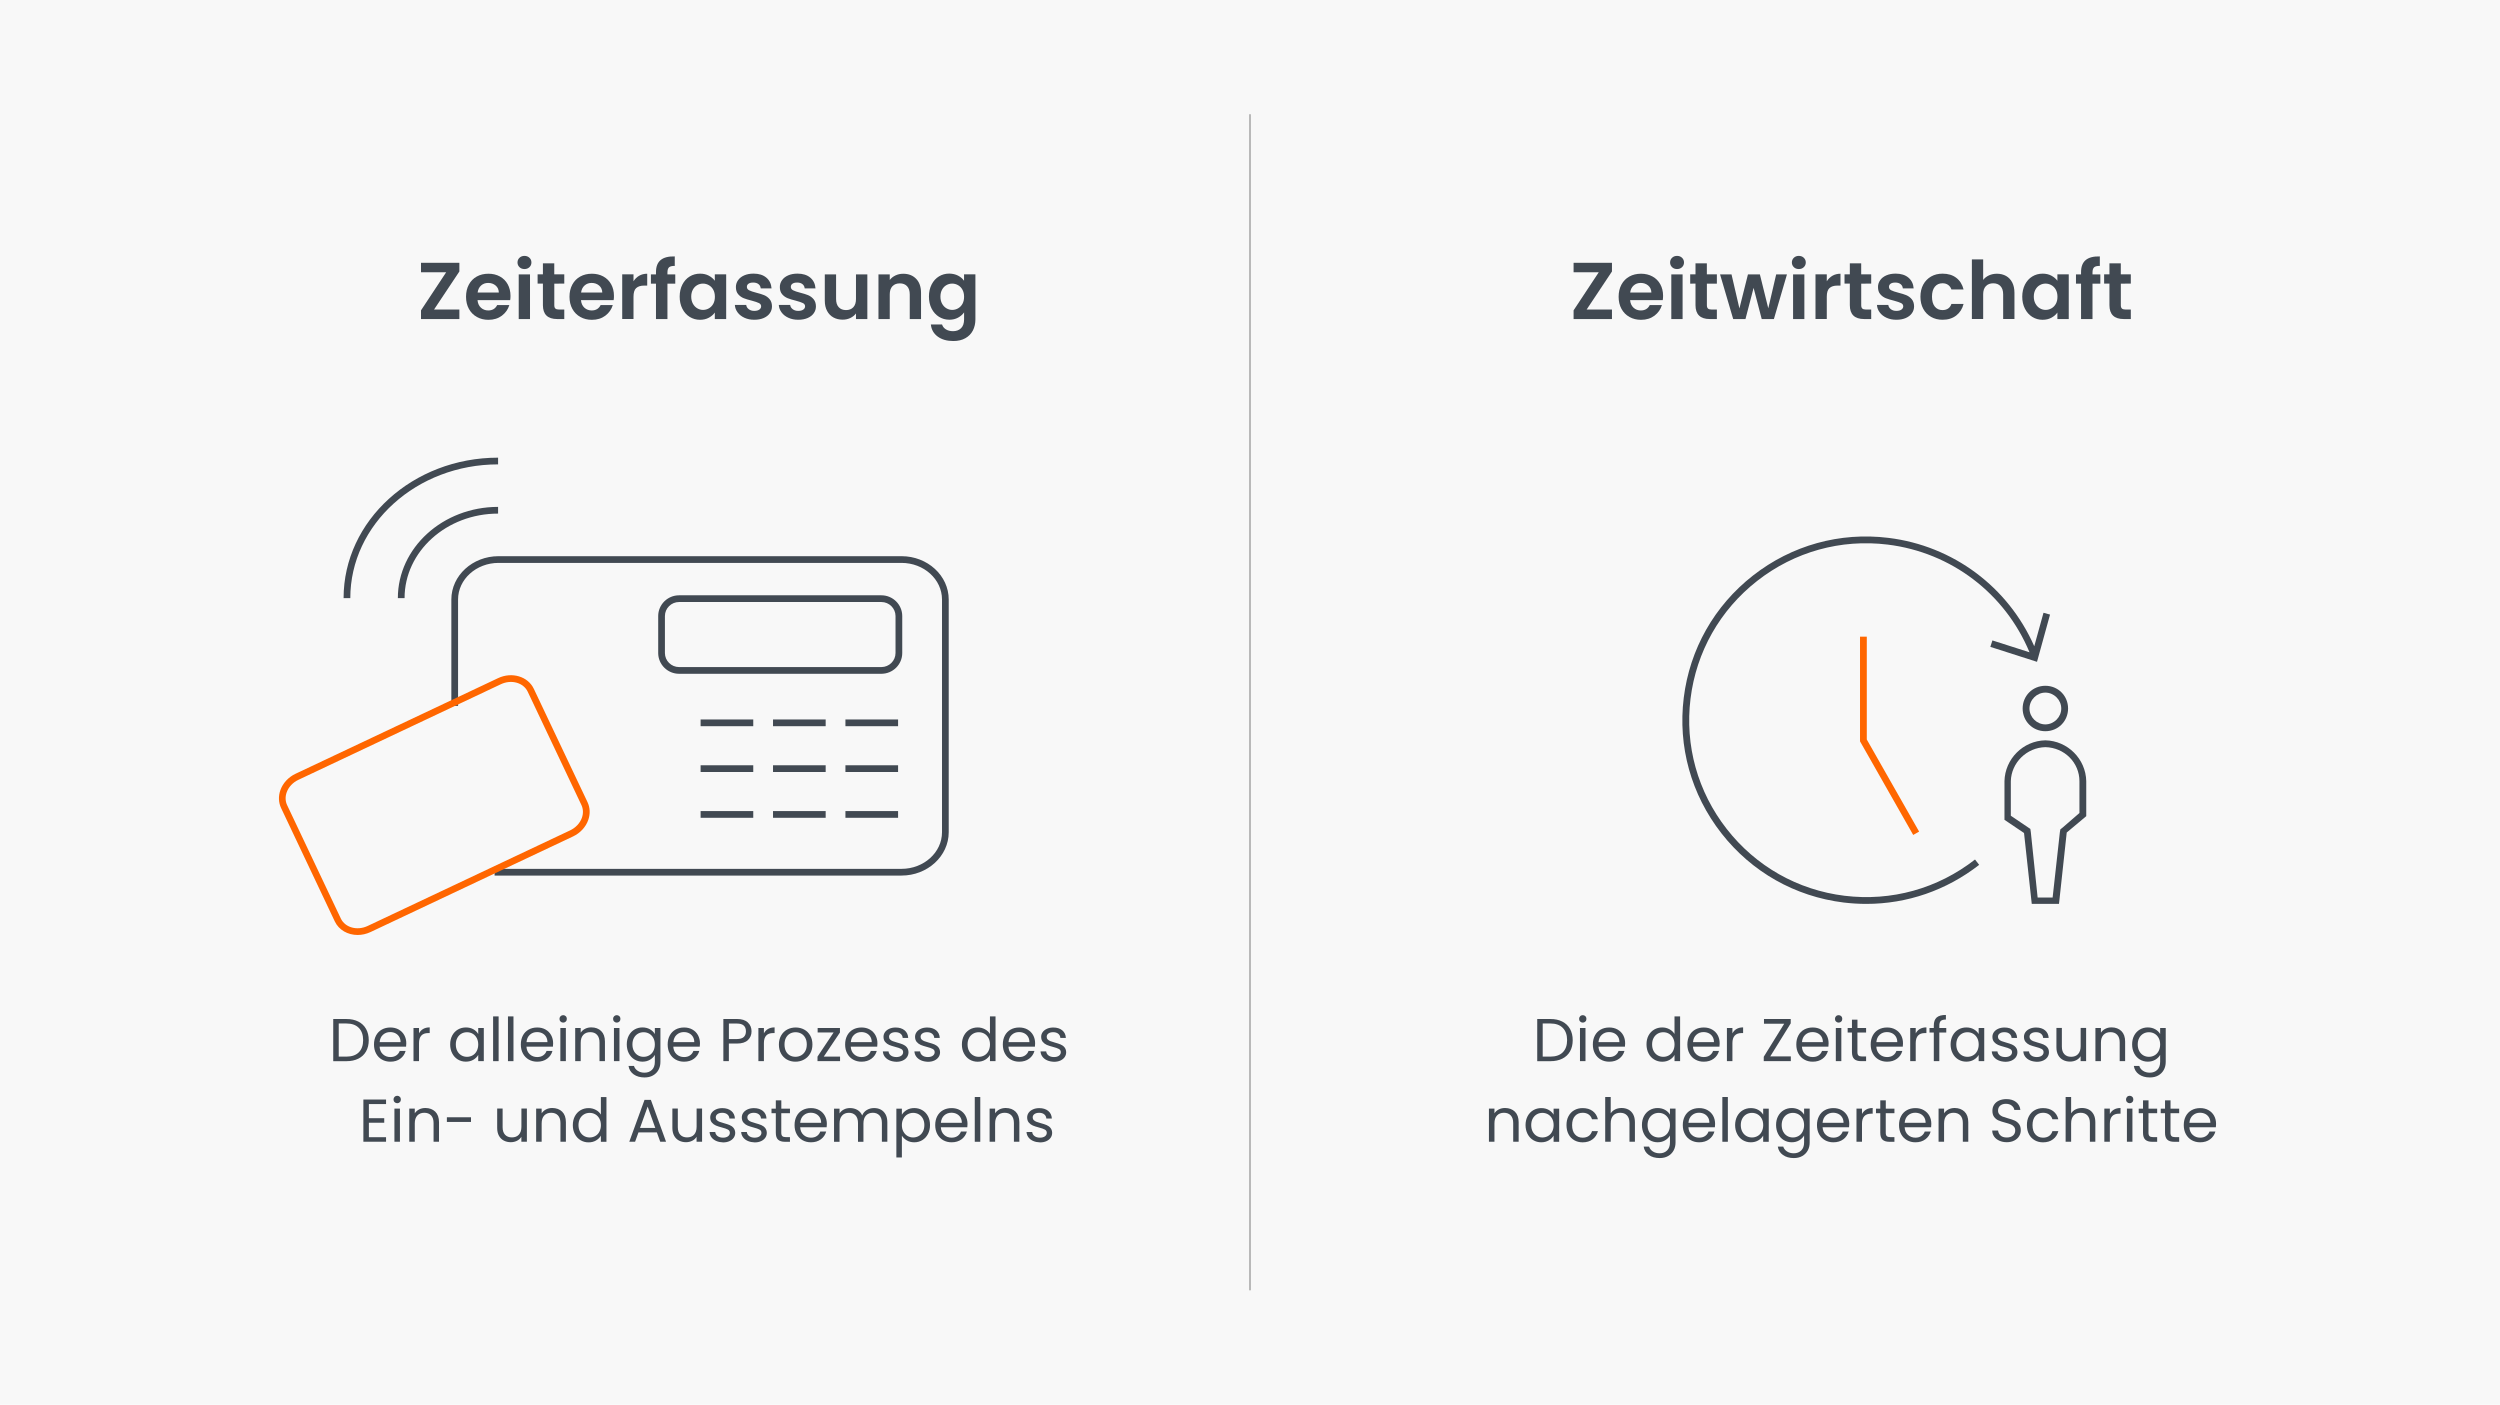 <?xml version="1.0" encoding="utf-8"?>
<!-- Generator: Adobe Illustrator 25.4.1, SVG Export Plug-In . SVG Version: 6.00 Build 0)  -->
<svg version="1.1" id="Ebene_1" xmlns="http://www.w3.org/2000/svg" xmlns:xlink="http://www.w3.org/1999/xlink" x="0px" y="0px"
	 viewBox="0 0 744 418" style="enable-background:new 0 0 744 418;" xml:space="preserve">
<style type="text/css">
	.st0{fill:#F8F8F8;}
	.st1{fill:#414952;}
	.st2{fill:#FF6600;}
	.st3{fill:#ADADAD;}
</style>
<g>
	<g>
		<polygon class="st0" points="0,0 0,418 744,418 744,0 0,0 		"/>
	</g>
	<g>
		<g>
			<path class="st1" d="M129.17,92.12h7.54v2.83h-11.42v-2.59l7.49-11.33h-7.49V78.2h11.42v2.59L129.17,92.12z"/>
		</g>
		<g>
			<path class="st1" d="M151.83,89.31h-9.72c0.08,0.96,0.42,1.71,1.01,2.26c0.59,0.54,1.32,0.82,2.18,0.82
				c1.25,0,2.14-0.54,2.66-1.61h3.62c-0.38,1.28-1.12,2.33-2.21,3.16c-1.09,0.82-2.42,1.24-4.01,1.24c-1.28,0-2.43-0.28-3.44-0.85
				c-1.02-0.57-1.81-1.37-2.38-2.41c-0.57-1.04-0.85-2.24-0.85-3.6c0-1.38,0.28-2.58,0.84-3.62s1.34-1.84,2.35-2.4
				c1.01-0.56,2.17-0.84,3.48-0.84c1.26,0,2.4,0.27,3.4,0.82s1.78,1.32,2.33,2.32c0.55,1,0.83,2.15,0.83,3.44
				C151.93,88.5,151.89,88.93,151.83,89.31z M148.45,87.06c-0.02-0.86-0.33-1.56-0.94-2.08c-0.61-0.52-1.35-0.78-2.23-0.78
				c-0.83,0-1.53,0.25-2.1,0.76c-0.57,0.5-0.92,1.2-1.04,2.1H148.45z"/>
		</g>
		<g>
			<path class="st1" d="M154.6,79.51c-0.39-0.38-0.59-0.84-0.59-1.4c0-0.56,0.2-1.03,0.59-1.4s0.88-0.56,1.48-0.56
				s1.08,0.19,1.48,0.56s0.59,0.84,0.59,1.4c0,0.56-0.2,1.03-0.59,1.4s-0.88,0.56-1.48,0.56S154.99,79.89,154.6,79.51z
				 M157.73,81.66v13.3h-3.36v-13.3H157.73z"/>
		</g>
		<g>
			<path class="st1" d="M164.96,84.42v6.43c0,0.45,0.11,0.77,0.32,0.97c0.22,0.2,0.58,0.3,1.09,0.3h1.56v2.83h-2.11
				c-2.83,0-4.25-1.38-4.25-4.13v-6.41h-1.58v-2.76h1.58v-3.29h3.38v3.29h2.98v2.76H164.96z"/>
		</g>
		<g>
			<path class="st1" d="M182.62,89.31h-9.72c0.08,0.96,0.42,1.71,1.01,2.26c0.59,0.54,1.32,0.82,2.18,0.82
				c1.25,0,2.14-0.54,2.66-1.61h3.62c-0.38,1.28-1.12,2.33-2.21,3.16c-1.09,0.82-2.42,1.24-4.01,1.24c-1.28,0-2.43-0.28-3.44-0.85
				c-1.02-0.57-1.81-1.37-2.38-2.41c-0.57-1.04-0.85-2.24-0.85-3.6c0-1.38,0.28-2.58,0.84-3.62s1.34-1.84,2.35-2.4
				c1.01-0.56,2.17-0.84,3.48-0.84c1.26,0,2.4,0.27,3.4,0.82s1.78,1.32,2.33,2.32c0.55,1,0.83,2.15,0.83,3.44
				C182.72,88.5,182.69,88.93,182.62,89.31z M179.24,87.06c-0.02-0.86-0.33-1.56-0.94-2.08c-0.61-0.52-1.35-0.78-2.23-0.78
				c-0.83,0-1.53,0.25-2.1,0.76c-0.57,0.5-0.92,1.2-1.04,2.1H179.24z"/>
		</g>
		<g>
			<path class="st1" d="M190.22,82.06c0.7-0.4,1.49-0.6,2.39-0.6v3.53h-0.89c-1.06,0-1.85,0.25-2.39,0.74s-0.8,1.36-0.8,2.59v6.62
				h-3.36v-13.3h3.36v2.06C188.96,83.02,189.52,82.47,190.22,82.06z"/>
		</g>
		<g>
			<path class="st1" d="M200.96,84.42h-2.33v10.54h-3.41V84.42h-1.51v-2.76h1.51v-0.67c0-1.63,0.46-2.83,1.39-3.6
				c0.93-0.77,2.33-1.13,4.2-1.08v2.83c-0.82-0.02-1.38,0.12-1.7,0.41c-0.32,0.29-0.48,0.81-0.48,1.56v0.55h2.33V84.42z"/>
		</g>
		<g>
			<path class="st1" d="M203.08,84.68c0.54-1.04,1.26-1.84,2.18-2.4s1.95-0.84,3.08-0.84c0.99,0,1.86,0.2,2.6,0.6
				c0.74,0.4,1.34,0.9,1.79,1.51v-1.9h3.38v13.3h-3.38v-1.94c-0.43,0.62-1.03,1.14-1.79,1.55s-1.64,0.61-2.63,0.61
				c-1.12,0-2.14-0.29-3.06-0.86s-1.65-1.39-2.18-2.44c-0.54-1.05-0.8-2.25-0.8-3.61C202.28,86.91,202.54,85.72,203.08,84.68z
				 M212.26,86.21c-0.32-0.58-0.75-1.03-1.3-1.34s-1.13-0.47-1.75-0.47s-1.2,0.15-1.73,0.46c-0.53,0.3-0.96,0.75-1.28,1.33
				s-0.49,1.28-0.49,2.08s0.16,1.5,0.49,2.1c0.33,0.6,0.76,1.06,1.3,1.38c0.54,0.32,1.11,0.48,1.72,0.48c0.62,0,1.21-0.16,1.75-0.47
				s0.98-0.76,1.3-1.34c0.32-0.58,0.48-1.28,0.48-2.1S212.58,86.79,212.26,86.21z"/>
		</g>
		<g>
			<path class="st1" d="M221.57,94.58c-0.86-0.39-1.55-0.92-2.05-1.6c-0.5-0.67-0.78-1.42-0.83-2.23h3.38
				c0.06,0.51,0.32,0.94,0.76,1.27c0.44,0.34,0.99,0.5,1.64,0.5c0.64,0,1.14-0.13,1.5-0.38c0.36-0.26,0.54-0.58,0.54-0.98
				c0-0.43-0.22-0.76-0.66-0.97c-0.44-0.22-1.14-0.45-2.1-0.71c-0.99-0.24-1.8-0.49-2.44-0.74c-0.63-0.26-1.18-0.65-1.63-1.18
				c-0.46-0.53-0.68-1.24-0.68-2.14c0-0.74,0.21-1.41,0.64-2.02c0.42-0.61,1.03-1.09,1.82-1.44s1.72-0.53,2.8-0.53
				c1.58,0,2.85,0.4,3.79,1.19c0.94,0.79,1.46,1.86,1.56,3.2h-3.22c-0.05-0.53-0.27-0.95-0.66-1.26s-0.92-0.47-1.57-0.47
				c-0.61,0-1.08,0.11-1.4,0.34c-0.33,0.22-0.49,0.54-0.49,0.94c0,0.45,0.22,0.79,0.67,1.02c0.45,0.23,1.14,0.47,2.09,0.71
				c0.96,0.24,1.75,0.49,2.38,0.74c0.62,0.26,1.16,0.65,1.62,1.19c0.46,0.54,0.69,1.24,0.71,2.12c0,0.77-0.21,1.46-0.64,2.06
				c-0.42,0.61-1.03,1.08-1.82,1.43c-0.79,0.34-1.72,0.52-2.77,0.52C223.41,95.17,222.44,94.97,221.57,94.58z"/>
		</g>
		<g>
			<path class="st1" d="M234.65,94.58c-0.86-0.39-1.55-0.92-2.05-1.6c-0.5-0.67-0.78-1.42-0.83-2.23h3.38
				c0.06,0.51,0.32,0.94,0.76,1.27c0.44,0.34,0.99,0.5,1.64,0.5c0.64,0,1.14-0.13,1.5-0.38c0.36-0.26,0.54-0.58,0.54-0.98
				c0-0.43-0.22-0.76-0.66-0.97c-0.44-0.22-1.14-0.45-2.1-0.71c-0.99-0.24-1.8-0.49-2.44-0.74c-0.63-0.26-1.18-0.65-1.63-1.18
				c-0.46-0.53-0.68-1.24-0.68-2.14c0-0.74,0.21-1.41,0.64-2.02c0.42-0.61,1.03-1.09,1.82-1.44s1.72-0.53,2.8-0.53
				c1.58,0,2.85,0.4,3.79,1.19c0.94,0.79,1.46,1.86,1.56,3.2h-3.22c-0.05-0.53-0.27-0.95-0.66-1.26s-0.92-0.47-1.57-0.47
				c-0.61,0-1.08,0.11-1.4,0.34c-0.33,0.22-0.49,0.54-0.49,0.94c0,0.45,0.22,0.79,0.67,1.02c0.45,0.23,1.14,0.47,2.09,0.71
				c0.96,0.24,1.75,0.49,2.38,0.74c0.62,0.26,1.16,0.65,1.62,1.19c0.46,0.54,0.69,1.24,0.71,2.12c0,0.77-0.21,1.46-0.64,2.06
				c-0.42,0.61-1.03,1.08-1.82,1.43c-0.79,0.34-1.72,0.52-2.77,0.52C236.49,95.17,235.52,94.97,234.65,94.58z"/>
		</g>
		<g>
			<path class="st1" d="M258.12,81.66v13.3h-3.38v-1.68c-0.43,0.58-1,1.03-1.69,1.36c-0.7,0.33-1.45,0.49-2.27,0.49
				c-1.04,0-1.96-0.22-2.76-0.66c-0.8-0.44-1.43-1.09-1.88-1.94c-0.46-0.86-0.68-1.88-0.68-3.06v-7.8h3.36v7.32
				c0,1.06,0.26,1.87,0.79,2.44c0.53,0.57,1.25,0.85,2.16,0.85c0.93,0,1.66-0.28,2.18-0.85c0.53-0.57,0.79-1.38,0.79-2.44v-7.32
				H258.12z"/>
		</g>
		<g>
			<path class="st1" d="M272.64,82.97c0.98,1,1.46,2.4,1.46,4.19v7.8h-3.36v-7.34c0-1.06-0.26-1.87-0.79-2.44
				c-0.53-0.57-1.25-0.85-2.16-0.85c-0.93,0-1.66,0.28-2.2,0.85s-0.8,1.38-0.8,2.44v7.34h-3.36v-13.3h3.36v1.66
				c0.45-0.58,1.02-1.03,1.72-1.36c0.7-0.33,1.46-0.49,2.29-0.49C270.39,81.47,271.67,81.97,272.64,82.97z"/>
		</g>
		<g>
			<path class="st1" d="M285.12,82.03c0.75,0.39,1.34,0.9,1.78,1.52v-1.9h3.38v13.39c0,1.23-0.25,2.33-0.74,3.3
				c-0.5,0.97-1.24,1.74-2.23,2.3c-0.99,0.57-2.19,0.85-3.6,0.85c-1.89,0-3.44-0.44-4.64-1.32s-1.89-2.08-2.05-3.6h3.34
				c0.18,0.61,0.56,1.09,1.14,1.45c0.58,0.36,1.29,0.54,2.12,0.54c0.98,0,1.77-0.29,2.38-0.88c0.61-0.58,0.91-1.47,0.91-2.65v-2.06
				c-0.43,0.62-1.03,1.14-1.79,1.56c-0.76,0.42-1.63,0.62-2.6,0.62c-1.12,0-2.14-0.29-3.07-0.86c-0.93-0.58-1.66-1.39-2.2-2.44
				c-0.54-1.05-0.8-2.25-0.8-3.61c0-1.34,0.27-2.54,0.8-3.58c0.54-1.04,1.26-1.84,2.18-2.4s1.95-0.84,3.08-0.84
				C283.5,81.44,284.37,81.64,285.12,82.03z M286.42,86.21c-0.32-0.58-0.75-1.03-1.3-1.34s-1.13-0.47-1.75-0.47s-1.2,0.15-1.73,0.46
				c-0.53,0.3-0.96,0.75-1.28,1.33s-0.49,1.28-0.49,2.08s0.16,1.5,0.49,2.1c0.33,0.6,0.76,1.06,1.3,1.38
				c0.54,0.32,1.11,0.48,1.72,0.48c0.62,0,1.21-0.16,1.75-0.47s0.98-0.76,1.3-1.34c0.32-0.58,0.48-1.28,0.48-2.1
				S286.74,86.79,286.42,86.21z"/>
		</g>
	</g>
	<g>
		<g>
			<path class="st1" d="M472.18,92.12h7.54v2.83h-11.42v-2.59l7.49-11.33h-7.49V78.2h11.42v2.59L472.18,92.12z"/>
		</g>
		<g>
			<path class="st1" d="M494.84,89.31h-9.72c0.08,0.96,0.42,1.71,1.01,2.26s1.32,0.82,2.18,0.82c1.25,0,2.14-0.54,2.66-1.61h3.62
				c-0.38,1.28-1.12,2.33-2.21,3.16c-1.09,0.82-2.42,1.24-4.01,1.24c-1.28,0-2.43-0.28-3.44-0.85c-1.02-0.57-1.81-1.37-2.38-2.41
				c-0.57-1.04-0.85-2.24-0.85-3.6c0-1.38,0.28-2.58,0.84-3.62c0.56-1.04,1.34-1.84,2.35-2.4c1.01-0.56,2.17-0.84,3.48-0.84
				c1.26,0,2.4,0.27,3.4,0.82c1,0.54,1.78,1.32,2.33,2.32c0.55,1,0.83,2.15,0.83,3.44C494.93,88.5,494.9,88.93,494.84,89.31z
				 M491.45,87.06c-0.02-0.86-0.33-1.56-0.94-2.08c-0.61-0.52-1.35-0.78-2.23-0.78c-0.83,0-1.53,0.25-2.1,0.76
				c-0.57,0.5-0.92,1.2-1.04,2.1H491.45z"/>
		</g>
		<g>
			<path class="st1" d="M497.61,79.51c-0.39-0.38-0.59-0.84-0.59-1.4c0-0.56,0.2-1.03,0.59-1.4s0.88-0.56,1.48-0.56
				c0.59,0,1.08,0.19,1.48,0.56c0.39,0.38,0.59,0.84,0.59,1.4c0,0.56-0.2,1.03-0.59,1.4c-0.39,0.38-0.88,0.56-1.48,0.56
				C498.49,80.07,498,79.89,497.61,79.51z M500.74,81.66v13.3h-3.36v-13.3H500.74z"/>
		</g>
		<g>
			<path class="st1" d="M507.97,84.42v6.43c0,0.45,0.11,0.77,0.32,0.97c0.22,0.2,0.58,0.3,1.09,0.3h1.56v2.83h-2.11
				c-2.83,0-4.25-1.38-4.25-4.13v-6.41H503v-2.76h1.58v-3.29h3.38v3.29h2.98v2.76H507.97z"/>
		</g>
		<g>
			<path class="st1" d="M531.8,81.66l-3.89,13.3h-3.62l-2.42-9.29l-2.42,9.29h-3.65l-3.91-13.3h3.41l2.35,10.13l2.54-10.13h3.55
				l2.5,10.1l2.35-10.1H531.8z"/>
		</g>
		<g>
			<path class="st1" d="M533.85,79.51c-0.39-0.38-0.59-0.84-0.59-1.4c0-0.56,0.2-1.03,0.59-1.4s0.88-0.56,1.48-0.56
				c0.59,0,1.08,0.19,1.48,0.56c0.39,0.38,0.59,0.84,0.59,1.4c0,0.56-0.2,1.03-0.59,1.4c-0.39,0.38-0.88,0.56-1.48,0.56
				C534.73,80.07,534.24,79.89,533.85,79.51z M536.98,81.66v13.3h-3.36v-13.3H536.98z"/>
		</g>
		<g>
			<path class="st1" d="M545.34,82.06c0.7-0.4,1.49-0.6,2.39-0.6v3.53h-0.89c-1.06,0-1.85,0.25-2.39,0.74
				c-0.54,0.5-0.8,1.36-0.8,2.59v6.62h-3.36v-13.3h3.36v2.06C544.08,83.02,544.65,82.47,545.34,82.06z"/>
		</g>
		<g>
			<path class="st1" d="M553.9,84.42v6.43c0,0.45,0.11,0.77,0.32,0.97c0.22,0.2,0.58,0.3,1.09,0.3h1.56v2.83h-2.11
				c-2.83,0-4.25-1.38-4.25-4.13v-6.41h-1.58v-2.76h1.58v-3.29h3.38v3.29h2.98v2.76H553.9z"/>
		</g>
		<g>
			<path class="st1" d="M561.46,94.58c-0.86-0.39-1.55-0.92-2.05-1.6c-0.5-0.67-0.78-1.42-0.83-2.23h3.38
				c0.06,0.51,0.32,0.94,0.76,1.27c0.44,0.34,0.99,0.5,1.64,0.5c0.64,0,1.14-0.13,1.5-0.38c0.36-0.26,0.54-0.58,0.54-0.98
				c0-0.43-0.22-0.76-0.66-0.97c-0.44-0.22-1.14-0.45-2.1-0.71c-0.99-0.24-1.8-0.49-2.44-0.74c-0.63-0.26-1.18-0.65-1.63-1.18
				c-0.46-0.53-0.68-1.24-0.68-2.14c0-0.74,0.21-1.41,0.64-2.02c0.42-0.61,1.03-1.09,1.82-1.44s1.72-0.53,2.8-0.53
				c1.58,0,2.85,0.4,3.79,1.19s1.46,1.86,1.56,3.2h-3.22c-0.05-0.53-0.27-0.95-0.66-1.26c-0.39-0.31-0.92-0.47-1.57-0.47
				c-0.61,0-1.08,0.11-1.4,0.34c-0.33,0.22-0.49,0.54-0.49,0.94c0,0.45,0.22,0.79,0.67,1.02c0.45,0.23,1.14,0.47,2.09,0.71
				c0.96,0.24,1.75,0.49,2.38,0.74c0.62,0.26,1.16,0.65,1.62,1.19c0.46,0.54,0.69,1.24,0.71,2.12c0,0.77-0.21,1.46-0.64,2.06
				c-0.42,0.61-1.03,1.08-1.82,1.43c-0.79,0.34-1.72,0.52-2.77,0.52C563.3,95.17,562.32,94.97,561.46,94.58z"/>
		</g>
		<g>
			<path class="st1" d="M572.36,84.69c0.56-1.03,1.34-1.83,2.33-2.4c0.99-0.57,2.13-0.85,3.41-0.85c1.65,0,3.01,0.41,4.09,1.24
				s1.8,1.98,2.17,3.47h-3.62c-0.19-0.58-0.52-1.03-0.97-1.36c-0.46-0.33-1.02-0.49-1.69-0.49c-0.96,0-1.72,0.35-2.28,1.04
				c-0.56,0.7-0.84,1.68-0.84,2.96c0,1.26,0.28,2.24,0.84,2.94c0.56,0.7,1.32,1.04,2.28,1.04c1.36,0,2.25-0.61,2.66-1.82h3.62
				c-0.37,1.44-1.1,2.58-2.18,3.43c-1.09,0.85-2.45,1.27-4.08,1.27c-1.28,0-2.42-0.28-3.41-0.85c-0.99-0.57-1.77-1.37-2.33-2.4
				c-0.56-1.03-0.84-2.24-0.84-3.61S571.8,85.73,572.36,84.69z"/>
		</g>
		<g>
			<path class="st1" d="M597,82.12c0.78,0.44,1.4,1.09,1.84,1.94c0.44,0.86,0.66,1.88,0.66,3.08v7.8h-3.36v-7.34
				c0-1.06-0.26-1.87-0.79-2.44c-0.53-0.57-1.25-0.85-2.16-0.85c-0.93,0-1.66,0.28-2.2,0.85c-0.54,0.57-0.8,1.38-0.8,2.44v7.34
				h-3.36V77.19h3.36v6.12c0.43-0.58,1.01-1.03,1.73-1.36c0.72-0.33,1.52-0.49,2.4-0.49C595.32,81.47,596.22,81.69,597,82.12z"/>
		</g>
		<g>
			<path class="st1" d="M602.63,84.68c0.54-1.04,1.26-1.84,2.18-2.4c0.92-0.56,1.95-0.84,3.08-0.84c0.99,0,1.86,0.2,2.6,0.6
				c0.74,0.4,1.34,0.9,1.79,1.51v-1.9h3.38v13.3h-3.38v-1.94c-0.43,0.62-1.03,1.14-1.79,1.55s-1.64,0.61-2.63,0.61
				c-1.12,0-2.14-0.29-3.06-0.86c-0.92-0.58-1.65-1.39-2.18-2.44c-0.54-1.05-0.8-2.25-0.8-3.61
				C601.83,86.91,602.1,85.72,602.63,84.68z M611.81,86.21c-0.32-0.58-0.75-1.03-1.3-1.34c-0.54-0.31-1.13-0.47-1.75-0.47
				s-1.2,0.15-1.73,0.46c-0.53,0.3-0.96,0.75-1.28,1.33s-0.49,1.28-0.49,2.08s0.16,1.5,0.49,2.1c0.33,0.6,0.76,1.06,1.3,1.38
				c0.54,0.32,1.11,0.48,1.72,0.48c0.62,0,1.21-0.16,1.75-0.47c0.54-0.31,0.98-0.76,1.3-1.34c0.32-0.58,0.48-1.28,0.48-2.1
				S612.13,86.79,611.81,86.21z"/>
		</g>
		<g>
			<path class="st1" d="M625.06,84.42h-2.33v10.54h-3.41V84.42h-1.51v-2.76h1.51v-0.67c0-1.63,0.46-2.83,1.39-3.6
				c0.93-0.77,2.33-1.13,4.2-1.08v2.83c-0.82-0.02-1.38,0.12-1.7,0.41c-0.32,0.29-0.48,0.81-0.48,1.56v0.55h2.33V84.42z"/>
		</g>
		<g>
			<path class="st1" d="M631.16,84.42v6.43c0,0.45,0.11,0.77,0.32,0.97c0.22,0.2,0.58,0.3,1.09,0.3h1.56v2.83h-2.11
				c-2.83,0-4.25-1.38-4.25-4.13v-6.41h-1.58v-2.76h1.58v-3.29h3.38v3.29h2.98v2.76H631.16z"/>
		</g>
	</g>
	<g>
		<g>
			<path class="st1" d="M106.64,304.02c1,0.51,1.77,1.24,2.3,2.19c0.53,0.95,0.8,2.06,0.8,3.35s-0.27,2.4-0.8,3.34
				c-0.53,0.94-1.3,1.66-2.3,2.16c-1,0.5-2.19,0.75-3.56,0.75h-3.91v-12.55h3.91C104.45,303.25,105.63,303.51,106.64,304.02z
				 M106.79,313.16c0.85-0.86,1.28-2.06,1.28-3.61c0-1.56-0.43-2.78-1.29-3.65c-0.86-0.88-2.09-1.31-3.7-1.31h-2.27v9.86h2.27
				C104.7,314.45,105.94,314.02,106.79,313.16z"/>
		</g>
		<g>
			<path class="st1" d="M120.85,311.48h-7.88c0.06,0.97,0.39,1.73,1,2.28s1.34,0.82,2.21,0.82c0.71,0,1.3-0.17,1.77-0.5
				s0.81-0.77,1-1.32h1.76c-0.26,0.95-0.79,1.72-1.58,2.31c-0.79,0.59-1.78,0.89-2.95,0.89c-0.94,0-1.77-0.21-2.51-0.63
				c-0.74-0.42-1.32-1.02-1.74-1.79c-0.42-0.77-0.63-1.67-0.63-2.69c0-1.02,0.2-1.91,0.61-2.68c0.41-0.77,0.98-1.36,1.72-1.77
				s1.59-0.62,2.55-0.62c0.94,0,1.76,0.2,2.48,0.61c0.72,0.41,1.27,0.97,1.66,1.68c0.39,0.71,0.59,1.52,0.59,2.42
				C120.9,310.8,120.88,311.13,120.85,311.48z M118.79,308.53c-0.28-0.45-0.65-0.79-1.12-1.03s-1-0.35-1.57-0.35
				c-0.83,0-1.53,0.26-2.12,0.79s-0.92,1.26-1,2.2h6.23C119.21,309.52,119.07,308.98,118.79,308.53z"/>
		</g>
		<g>
			<path class="st1" d="M125.93,306.22c0.53-0.31,1.19-0.47,1.95-0.47v1.69h-0.43c-1.84,0-2.75,1-2.75,2.99v5.36h-1.64v-9.86h1.64
				v1.6C124.99,306.97,125.4,306.53,125.93,306.22z"/>
		</g>
		<g>
			<path class="st1" d="M134.58,308.17c0.41-0.76,0.97-1.35,1.68-1.77c0.71-0.42,1.51-0.63,2.39-0.63c0.86,0,1.61,0.19,2.25,0.56
				c0.64,0.37,1.11,0.84,1.42,1.4v-1.8h1.66v9.86h-1.66v-1.84c-0.32,0.58-0.81,1.05-1.45,1.43s-1.39,0.57-2.24,0.57
				c-0.88,0-1.67-0.22-2.38-0.65c-0.71-0.43-1.27-1.04-1.67-1.82c-0.41-0.78-0.61-1.67-0.61-2.66
				C133.97,309.82,134.17,308.94,134.58,308.17z M141.87,308.9c-0.3-0.55-0.71-0.98-1.21-1.27c-0.51-0.29-1.07-0.44-1.68-0.44
				c-0.61,0-1.17,0.14-1.67,0.43s-0.91,0.71-1.21,1.26s-0.45,1.2-0.45,1.94c0,0.76,0.15,1.41,0.45,1.97s0.7,0.98,1.21,1.28
				s1.06,0.44,1.67,0.44c0.61,0,1.17-0.15,1.68-0.44c0.51-0.29,0.92-0.72,1.21-1.28s0.45-1.21,0.45-1.95S142.17,309.46,141.87,308.9
				z"/>
		</g>
		<g>
			<path class="st1" d="M148.39,302.48v13.32h-1.64v-13.32H148.39z"/>
		</g>
		<g>
			<path class="st1" d="M152.81,302.48v13.32h-1.64v-13.32H152.81z"/>
		</g>
		<g>
			<path class="st1" d="M164.55,311.48h-7.88c0.06,0.97,0.39,1.73,1,2.28s1.34,0.82,2.21,0.82c0.71,0,1.3-0.17,1.77-0.5
				s0.81-0.77,1-1.32h1.76c-0.26,0.95-0.79,1.72-1.58,2.31c-0.79,0.59-1.78,0.89-2.95,0.89c-0.94,0-1.77-0.21-2.51-0.63
				c-0.74-0.42-1.32-1.02-1.74-1.79c-0.42-0.77-0.63-1.67-0.63-2.69c0-1.02,0.2-1.91,0.61-2.68c0.41-0.77,0.98-1.36,1.72-1.77
				s1.59-0.62,2.55-0.62c0.94,0,1.76,0.2,2.48,0.61c0.72,0.41,1.27,0.97,1.66,1.68c0.39,0.71,0.59,1.52,0.59,2.42
				C164.6,310.8,164.59,311.13,164.55,311.48z M162.5,308.53c-0.28-0.45-0.65-0.79-1.12-1.03s-1-0.35-1.57-0.35
				c-0.83,0-1.53,0.26-2.12,0.79s-0.92,1.26-1,2.2h6.23C162.91,309.52,162.77,308.98,162.5,308.53z"/>
		</g>
		<g>
			<path class="st1" d="M166.82,304.01c-0.22-0.22-0.32-0.48-0.32-0.79c0-0.31,0.11-0.58,0.32-0.79s0.48-0.32,0.79-0.32
				c0.3,0,0.56,0.11,0.77,0.32s0.31,0.48,0.31,0.79c0,0.31-0.1,0.58-0.31,0.79s-0.47,0.32-0.77,0.32
				C167.3,304.33,167.03,304.22,166.82,304.01z M168.4,305.93v9.86h-1.64v-9.86H168.4z"/>
		</g>
		<g>
			<path class="st1" d="M178.91,306.84c0.74,0.73,1.12,1.77,1.12,3.14v5.81h-1.62v-5.58c0-0.98-0.25-1.74-0.74-2.26
				c-0.49-0.52-1.16-0.78-2.02-0.78c-0.86,0-1.55,0.27-2.06,0.81c-0.51,0.54-0.77,1.33-0.77,2.36v5.45h-1.64v-9.86h1.64v1.4
				c0.32-0.5,0.77-0.89,1.32-1.17c0.56-0.28,1.17-0.41,1.84-0.41C177.2,305.75,178.17,306.12,178.91,306.84z"/>
		</g>
		<g>
			<path class="st1" d="M182.77,304.01c-0.22-0.22-0.32-0.48-0.32-0.79c0-0.31,0.11-0.58,0.32-0.79s0.48-0.32,0.79-0.32
				c0.3,0,0.56,0.11,0.77,0.32s0.31,0.48,0.31,0.79c0,0.31-0.1,0.58-0.31,0.79s-0.47,0.32-0.77,0.32
				C183.25,304.33,182.98,304.22,182.77,304.01z M184.35,305.93v9.86h-1.64v-9.86H184.35z"/>
		</g>
		<g>
			<path class="st1" d="M193.45,306.33c0.64,0.37,1.12,0.84,1.43,1.4v-1.8h1.66v10.08c0,0.9-0.19,1.7-0.58,2.4
				c-0.38,0.7-0.93,1.25-1.65,1.65c-0.71,0.4-1.55,0.59-2.49,0.59c-1.3,0-2.38-0.31-3.24-0.92c-0.86-0.61-1.37-1.45-1.53-2.5h1.62
				c0.18,0.6,0.55,1.08,1.12,1.45c0.56,0.37,1.24,0.55,2.03,0.55c0.9,0,1.63-0.28,2.21-0.85c0.57-0.56,0.85-1.36,0.85-2.38v-2.07
				c-0.32,0.58-0.8,1.06-1.44,1.44c-0.64,0.38-1.38,0.58-2.23,0.58c-0.88,0-1.67-0.22-2.39-0.65c-0.71-0.43-1.27-1.04-1.68-1.82
				c-0.41-0.78-0.61-1.67-0.61-2.66c0-1.01,0.2-1.89,0.61-2.66c0.41-0.76,0.97-1.35,1.68-1.77c0.71-0.42,1.51-0.63,2.39-0.63
				C192.06,305.77,192.81,305.96,193.45,306.33z M194.43,308.9c-0.3-0.55-0.71-0.98-1.21-1.27c-0.51-0.29-1.07-0.44-1.68-0.44
				c-0.61,0-1.17,0.14-1.67,0.43s-0.91,0.71-1.21,1.26s-0.45,1.2-0.45,1.94c0,0.76,0.15,1.41,0.45,1.97s0.7,0.98,1.21,1.28
				s1.06,0.44,1.67,0.44c0.61,0,1.17-0.15,1.68-0.44c0.51-0.29,0.92-0.72,1.21-1.28s0.45-1.21,0.45-1.95S194.73,309.46,194.43,308.9
				z"/>
		</g>
		<g>
			<path class="st1" d="M208.25,311.48h-7.88c0.06,0.97,0.39,1.73,1,2.28s1.34,0.82,2.21,0.82c0.71,0,1.3-0.17,1.77-0.5
				s0.81-0.77,1-1.32h1.76c-0.26,0.95-0.79,1.72-1.58,2.31c-0.79,0.59-1.78,0.89-2.95,0.89c-0.94,0-1.77-0.21-2.51-0.63
				c-0.74-0.42-1.32-1.02-1.74-1.79c-0.42-0.77-0.63-1.67-0.63-2.69c0-1.02,0.2-1.91,0.61-2.68c0.41-0.77,0.98-1.36,1.72-1.77
				s1.59-0.62,2.55-0.62c0.94,0,1.76,0.2,2.48,0.61c0.72,0.41,1.27,0.97,1.66,1.68c0.39,0.71,0.59,1.52,0.59,2.42
				C208.31,310.8,208.29,311.13,208.25,311.48z M206.2,308.53c-0.28-0.45-0.65-0.79-1.12-1.03s-1-0.35-1.57-0.35
				c-0.83,0-1.53,0.26-2.12,0.79s-0.92,1.26-1,2.2h6.23C206.62,309.52,206.48,308.98,206.2,308.53z"/>
		</g>
		<g>
			<path class="st1" d="M222.59,309.52c-0.71,0.69-1.8,1.04-3.27,1.04h-2.41v5.24h-1.64v-12.55h4.05c1.42,0,2.49,0.34,3.23,1.03
				c0.74,0.68,1.11,1.57,1.11,2.65C223.66,307.97,223.3,308.83,222.59,309.52z M221.34,308.62c0.43-0.4,0.65-0.96,0.65-1.69
				c0-1.55-0.89-2.32-2.66-2.32h-2.41v4.61h2.41C220.23,309.21,220.91,309.01,221.34,308.62z"/>
		</g>
		<g>
			<path class="st1" d="M228.57,306.22c0.53-0.31,1.19-0.47,1.95-0.47v1.69h-0.43c-1.84,0-2.75,1-2.75,2.99v5.36h-1.64v-9.86h1.64
				v1.6C227.62,306.97,228.03,306.53,228.57,306.22z"/>
		</g>
		<g>
			<path class="st1" d="M234.2,315.33c-0.75-0.42-1.34-1.02-1.76-1.79c-0.43-0.77-0.64-1.67-0.64-2.69c0-1.01,0.22-1.9,0.66-2.67
				c0.44-0.77,1.03-1.37,1.79-1.78c0.76-0.41,1.6-0.62,2.54-0.62c0.94,0,1.78,0.21,2.54,0.62c0.76,0.41,1.35,1.01,1.79,1.77
				s0.66,1.66,0.66,2.68c0,1.02-0.23,1.92-0.68,2.69c-0.45,0.77-1.06,1.37-1.83,1.79c-0.77,0.42-1.62,0.63-2.56,0.63
				C235.79,315.96,234.95,315.75,234.2,315.33z M238.37,314.1c0.52-0.28,0.93-0.69,1.25-1.24c0.32-0.55,0.48-1.22,0.48-2.02
				s-0.16-1.46-0.47-2.02s-0.72-0.96-1.22-1.23c-0.5-0.27-1.05-0.4-1.64-0.4c-0.6,0-1.15,0.13-1.65,0.4c-0.5,0.27-0.9,0.68-1.2,1.23
				s-0.45,1.22-0.45,2.02c0,0.8,0.15,1.48,0.44,2.03c0.29,0.55,0.69,0.96,1.18,1.23c0.49,0.27,1.03,0.4,1.62,0.4
				S237.85,314.38,238.37,314.1z"/>
		</g>
		<g>
			<path class="st1" d="M245.15,314.45H250v1.35h-6.71v-1.35l4.79-7.18h-4.75v-1.33h6.64v1.33L245.15,314.45z"/>
		</g>
		<g>
			<path class="st1" d="M261.06,311.48h-7.88c0.06,0.97,0.39,1.73,1,2.28s1.34,0.82,2.21,0.82c0.71,0,1.3-0.17,1.77-0.5
				s0.81-0.77,1-1.32h1.76c-0.26,0.95-0.79,1.72-1.58,2.31c-0.79,0.59-1.78,0.89-2.95,0.89c-0.94,0-1.77-0.21-2.51-0.63
				c-0.74-0.42-1.32-1.02-1.74-1.79c-0.42-0.77-0.63-1.67-0.63-2.69c0-1.02,0.2-1.91,0.61-2.68c0.41-0.77,0.98-1.36,1.72-1.77
				s1.59-0.62,2.55-0.62c0.94,0,1.76,0.2,2.48,0.61c0.72,0.41,1.27,0.97,1.66,1.68c0.39,0.71,0.59,1.52,0.59,2.42
				C261.12,310.8,261.1,311.13,261.06,311.48z M259.01,308.53c-0.28-0.45-0.65-0.79-1.12-1.03s-1-0.35-1.57-0.35
				c-0.83,0-1.53,0.26-2.12,0.79s-0.92,1.26-1,2.2h6.23C259.43,309.52,259.29,308.98,259.01,308.53z"/>
		</g>
		<g>
			<path class="st1" d="M264.74,315.57c-0.6-0.26-1.07-0.62-1.42-1.08s-0.54-0.99-0.58-1.59h1.69c0.05,0.49,0.28,0.89,0.69,1.21
				c0.41,0.31,0.96,0.47,1.63,0.47c0.62,0,1.12-0.14,1.48-0.41s0.54-0.62,0.54-1.04c0-0.43-0.19-0.75-0.58-0.96
				c-0.38-0.21-0.98-0.42-1.78-0.62c-0.73-0.19-1.33-0.39-1.79-0.58c-0.46-0.2-0.86-0.49-1.19-0.88c-0.33-0.39-0.5-0.9-0.5-1.54
				c0-0.5,0.15-0.97,0.45-1.39c0.3-0.42,0.73-0.75,1.28-1c0.55-0.25,1.18-0.37,1.89-0.37c1.09,0,1.97,0.28,2.65,0.83
				c0.67,0.55,1.03,1.31,1.08,2.27h-1.64c-0.04-0.52-0.24-0.93-0.62-1.24s-0.88-0.47-1.52-0.47c-0.59,0-1.06,0.13-1.4,0.38
				c-0.35,0.25-0.52,0.58-0.52,0.99c0,0.32,0.1,0.59,0.31,0.8s0.47,0.38,0.79,0.5c0.32,0.13,0.76,0.27,1.32,0.42
				c0.71,0.19,1.28,0.38,1.73,0.57c0.44,0.19,0.83,0.46,1.14,0.84s0.48,0.86,0.5,1.46c0,0.54-0.15,1.03-0.45,1.46
				c-0.3,0.43-0.72,0.77-1.27,1.02s-1.17,0.37-1.88,0.37C266.01,315.96,265.34,315.83,264.74,315.57z"/>
		</g>
		<g>
			<path class="st1" d="M274.13,315.57c-0.6-0.26-1.07-0.62-1.42-1.08s-0.54-0.99-0.58-1.59h1.69c0.05,0.49,0.28,0.89,0.69,1.21
				c0.41,0.31,0.96,0.47,1.63,0.47c0.62,0,1.12-0.14,1.48-0.41s0.54-0.62,0.54-1.04c0-0.43-0.19-0.75-0.58-0.96
				c-0.38-0.21-0.98-0.42-1.78-0.62c-0.73-0.19-1.33-0.39-1.79-0.58c-0.46-0.2-0.86-0.49-1.19-0.88c-0.33-0.39-0.5-0.9-0.5-1.54
				c0-0.5,0.15-0.97,0.45-1.39c0.3-0.42,0.73-0.75,1.28-1c0.55-0.25,1.18-0.37,1.89-0.37c1.09,0,1.97,0.28,2.65,0.83
				c0.67,0.55,1.03,1.31,1.08,2.27h-1.64c-0.04-0.52-0.24-0.93-0.62-1.24s-0.88-0.47-1.52-0.47c-0.59,0-1.06,0.13-1.4,0.38
				c-0.35,0.25-0.52,0.58-0.52,0.99c0,0.32,0.1,0.59,0.31,0.8s0.47,0.38,0.79,0.5c0.32,0.13,0.76,0.27,1.32,0.42
				c0.71,0.19,1.28,0.38,1.73,0.57c0.44,0.19,0.83,0.46,1.14,0.84s0.48,0.86,0.5,1.46c0,0.54-0.15,1.03-0.45,1.46
				c-0.3,0.43-0.72,0.77-1.27,1.02s-1.17,0.37-1.88,0.37C275.41,315.96,274.73,315.83,274.13,315.57z"/>
		</g>
		<g>
			<path class="st1" d="M286.88,308.17c0.41-0.76,0.97-1.35,1.68-1.77c0.71-0.42,1.52-0.63,2.4-0.63c0.77,0,1.48,0.18,2.14,0.53
				c0.66,0.35,1.16,0.82,1.51,1.4v-5.22h1.66v13.32h-1.66v-1.85c-0.32,0.59-0.8,1.07-1.44,1.45c-0.64,0.38-1.38,0.57-2.23,0.57
				c-0.88,0-1.67-0.22-2.39-0.65c-0.71-0.43-1.27-1.04-1.68-1.82c-0.41-0.78-0.61-1.67-0.61-2.66
				C286.26,309.82,286.47,308.94,286.88,308.17z M294.17,308.9c-0.3-0.55-0.71-0.98-1.21-1.27c-0.51-0.29-1.07-0.44-1.68-0.44
				c-0.61,0-1.17,0.14-1.67,0.43s-0.91,0.71-1.21,1.26s-0.45,1.2-0.45,1.94c0,0.76,0.15,1.41,0.45,1.97s0.7,0.98,1.21,1.28
				s1.06,0.44,1.67,0.44c0.61,0,1.17-0.15,1.68-0.44c0.51-0.29,0.92-0.72,1.21-1.28s0.45-1.21,0.45-1.95S294.47,309.46,294.17,308.9
				z"/>
		</g>
		<g>
			<path class="st1" d="M307.99,311.48h-7.88c0.06,0.97,0.39,1.73,1,2.28s1.34,0.82,2.21,0.82c0.71,0,1.3-0.17,1.77-0.5
				s0.81-0.77,1-1.32h1.76c-0.26,0.95-0.79,1.72-1.58,2.31c-0.79,0.59-1.78,0.89-2.95,0.89c-0.94,0-1.77-0.21-2.51-0.63
				c-0.74-0.42-1.32-1.02-1.74-1.79c-0.42-0.77-0.63-1.67-0.63-2.69c0-1.02,0.2-1.91,0.61-2.68c0.41-0.77,0.98-1.36,1.72-1.77
				s1.59-0.62,2.55-0.62c0.94,0,1.76,0.2,2.48,0.61c0.72,0.41,1.27,0.97,1.66,1.68c0.39,0.71,0.59,1.52,0.59,2.42
				C308.04,310.8,308.03,311.13,307.99,311.48z M305.94,308.53c-0.28-0.45-0.65-0.79-1.12-1.03s-1-0.35-1.57-0.35
				c-0.83,0-1.53,0.26-2.12,0.79s-0.92,1.26-1,2.2h6.23C306.35,309.52,306.21,308.98,305.94,308.53z"/>
		</g>
		<g>
			<path class="st1" d="M311.66,315.57c-0.6-0.26-1.07-0.62-1.42-1.08s-0.54-0.99-0.58-1.59h1.69c0.05,0.49,0.28,0.89,0.69,1.21
				c0.41,0.31,0.96,0.47,1.63,0.47c0.62,0,1.12-0.14,1.48-0.41s0.54-0.62,0.54-1.04c0-0.43-0.19-0.75-0.58-0.96
				c-0.38-0.21-0.98-0.42-1.78-0.62c-0.73-0.19-1.33-0.39-1.79-0.58c-0.46-0.2-0.86-0.49-1.19-0.88c-0.33-0.39-0.5-0.9-0.5-1.54
				c0-0.5,0.15-0.97,0.45-1.39c0.3-0.42,0.73-0.75,1.28-1c0.55-0.25,1.18-0.37,1.89-0.37c1.09,0,1.97,0.28,2.65,0.83
				c0.67,0.55,1.03,1.31,1.08,2.27h-1.64c-0.04-0.52-0.24-0.93-0.62-1.24s-0.88-0.47-1.52-0.47c-0.59,0-1.06,0.13-1.4,0.38
				c-0.35,0.25-0.52,0.58-0.52,0.99c0,0.32,0.1,0.59,0.31,0.8s0.47,0.38,0.79,0.5c0.32,0.13,0.76,0.27,1.32,0.42
				c0.71,0.19,1.28,0.38,1.73,0.57c0.44,0.19,0.83,0.46,1.14,0.84s0.48,0.86,0.5,1.46c0,0.54-0.15,1.03-0.45,1.46
				c-0.3,0.43-0.72,0.77-1.27,1.02s-1.17,0.37-1.88,0.37C312.94,315.96,312.26,315.83,311.66,315.57z"/>
		</g>
	</g>
	<g>
		<g>
			<path class="st1" d="M109.78,328.58v4.19h4.57v1.35h-4.57v4.32h5.11v1.35h-6.75v-12.56h6.75v1.35H109.78z"/>
		</g>
		<g>
			<path class="st1" d="M117.43,328c-0.22-0.22-0.32-0.48-0.32-0.79c0-0.31,0.11-0.58,0.32-0.79s0.48-0.32,0.79-0.32
				c0.3,0,0.56,0.11,0.77,0.32s0.31,0.48,0.31,0.79c0,0.31-0.1,0.58-0.31,0.79s-0.47,0.32-0.77,0.32
				C117.91,328.32,117.65,328.21,117.43,328z M119.02,329.92v9.86h-1.64v-9.86H119.02z"/>
		</g>
		<g>
			<path class="st1" d="M129.53,330.83c0.74,0.73,1.12,1.77,1.12,3.14v5.81h-1.62v-5.58c0-0.98-0.25-1.74-0.74-2.26
				c-0.49-0.52-1.16-0.78-2.02-0.78c-0.86,0-1.55,0.27-2.06,0.81c-0.51,0.54-0.77,1.33-0.77,2.36v5.45h-1.64v-9.86h1.64v1.4
				c0.32-0.5,0.77-0.89,1.32-1.17c0.56-0.28,1.17-0.41,1.84-0.41C127.81,329.75,128.78,330.11,129.53,330.83z"/>
		</g>
		<g>
			<path class="st1" d="M140.17,332.5v1.39h-7.18v-1.39H140.17z"/>
		</g>
		<g>
			<path class="st1" d="M156.8,329.92v9.86h-1.64v-1.46c-0.31,0.5-0.75,0.9-1.31,1.18c-0.56,0.28-1.17,0.42-1.84,0.42
				c-0.77,0-1.46-0.16-2.07-0.48c-0.61-0.32-1.1-0.79-1.45-1.43c-0.35-0.64-0.53-1.41-0.53-2.32v-5.78h1.62v5.56
				c0,0.97,0.25,1.72,0.74,2.24c0.49,0.52,1.16,0.78,2.02,0.78c0.88,0,1.57-0.27,2.07-0.81c0.5-0.54,0.76-1.33,0.76-2.36v-5.42
				H156.8z"/>
		</g>
		<g>
			<path class="st1" d="M167.29,330.83c0.74,0.73,1.12,1.77,1.12,3.14v5.81h-1.62v-5.58c0-0.98-0.25-1.74-0.74-2.26
				c-0.49-0.52-1.16-0.78-2.02-0.78c-0.86,0-1.55,0.27-2.06,0.81c-0.51,0.54-0.77,1.33-0.77,2.36v5.45h-1.64v-9.86h1.64v1.4
				c0.32-0.5,0.77-0.89,1.32-1.17c0.56-0.28,1.17-0.41,1.84-0.41C165.58,329.75,166.55,330.11,167.29,330.83z"/>
		</g>
		<g>
			<path class="st1" d="M171.09,332.17c0.41-0.76,0.97-1.35,1.68-1.77c0.71-0.42,1.52-0.63,2.4-0.63c0.77,0,1.48,0.18,2.14,0.53
				c0.66,0.35,1.16,0.82,1.51,1.4v-5.22h1.66v13.32h-1.66v-1.85c-0.32,0.59-0.8,1.07-1.44,1.45c-0.64,0.38-1.38,0.57-2.23,0.57
				c-0.88,0-1.67-0.22-2.39-0.65c-0.71-0.43-1.27-1.04-1.68-1.82c-0.41-0.78-0.61-1.67-0.61-2.66
				C170.48,333.81,170.68,332.93,171.09,332.17z M178.38,332.9c-0.3-0.55-0.71-0.98-1.21-1.27c-0.51-0.29-1.07-0.44-1.68-0.44
				c-0.61,0-1.17,0.14-1.67,0.43s-0.91,0.71-1.21,1.26s-0.45,1.2-0.45,1.94c0,0.76,0.15,1.41,0.45,1.97s0.7,0.98,1.21,1.28
				s1.06,0.44,1.67,0.44c0.61,0,1.17-0.15,1.68-0.44c0.51-0.29,0.92-0.72,1.21-1.28s0.45-1.21,0.45-1.95S178.68,333.45,178.38,332.9
				z"/>
		</g>
		<g>
			<path class="st1" d="M195.48,337h-5.47l-1.01,2.79h-1.73l4.54-12.47h1.89l4.52,12.47h-1.73L195.48,337z M195.01,335.67
				l-2.27-6.34l-2.27,6.34H195.01z"/>
		</g>
		<g>
			<path class="st1" d="M208.94,329.92v9.86h-1.64v-1.46c-0.31,0.5-0.75,0.9-1.31,1.18c-0.56,0.28-1.17,0.42-1.84,0.42
				c-0.77,0-1.46-0.16-2.07-0.48c-0.61-0.32-1.1-0.79-1.45-1.43c-0.35-0.64-0.53-1.41-0.53-2.32v-5.78h1.62v5.56
				c0,0.97,0.25,1.72,0.74,2.24c0.49,0.52,1.16,0.78,2.02,0.78c0.88,0,1.57-0.27,2.07-0.81c0.5-0.54,0.76-1.33,0.76-2.36v-5.42
				H208.94z"/>
		</g>
		<g>
			<path class="st1" d="M213.17,339.56c-0.6-0.26-1.07-0.62-1.42-1.08s-0.54-0.99-0.58-1.59h1.69c0.05,0.49,0.28,0.89,0.69,1.21
				c0.41,0.31,0.96,0.47,1.63,0.47c0.62,0,1.12-0.14,1.48-0.41s0.54-0.62,0.54-1.04c0-0.43-0.19-0.75-0.58-0.96
				c-0.38-0.21-0.98-0.42-1.78-0.62c-0.73-0.19-1.33-0.39-1.79-0.58c-0.46-0.2-0.86-0.49-1.19-0.88c-0.33-0.39-0.5-0.9-0.5-1.54
				c0-0.5,0.15-0.97,0.45-1.39c0.3-0.42,0.73-0.75,1.28-1c0.55-0.25,1.18-0.37,1.89-0.37c1.09,0,1.97,0.28,2.65,0.83
				c0.67,0.55,1.03,1.31,1.08,2.27h-1.64c-0.04-0.52-0.24-0.93-0.62-1.24s-0.88-0.47-1.52-0.47c-0.59,0-1.06,0.13-1.4,0.38
				c-0.35,0.25-0.52,0.58-0.52,0.99c0,0.32,0.1,0.59,0.31,0.8s0.47,0.38,0.79,0.5c0.32,0.13,0.76,0.27,1.32,0.42
				c0.71,0.19,1.28,0.38,1.73,0.57c0.44,0.19,0.83,0.46,1.14,0.84s0.48,0.86,0.5,1.46c0,0.54-0.15,1.03-0.45,1.46
				c-0.3,0.43-0.72,0.77-1.27,1.02s-1.17,0.37-1.88,0.37C214.45,339.95,213.77,339.82,213.17,339.56z"/>
		</g>
		<g>
			<path class="st1" d="M222.57,339.56c-0.6-0.26-1.07-0.62-1.42-1.08s-0.54-0.99-0.58-1.59h1.69c0.05,0.49,0.28,0.89,0.69,1.21
				c0.41,0.31,0.96,0.47,1.63,0.47c0.62,0,1.12-0.14,1.48-0.41s0.54-0.62,0.54-1.04c0-0.43-0.19-0.75-0.58-0.96
				c-0.38-0.21-0.98-0.42-1.78-0.62c-0.73-0.19-1.33-0.39-1.79-0.58c-0.46-0.2-0.86-0.49-1.19-0.88c-0.33-0.39-0.5-0.9-0.5-1.54
				c0-0.5,0.15-0.97,0.45-1.39c0.3-0.42,0.73-0.75,1.28-1c0.55-0.25,1.18-0.37,1.89-0.37c1.09,0,1.97,0.28,2.65,0.83
				c0.67,0.55,1.03,1.31,1.08,2.27h-1.64c-0.04-0.52-0.24-0.93-0.62-1.24s-0.88-0.47-1.52-0.47c-0.59,0-1.06,0.13-1.4,0.38
				c-0.35,0.25-0.52,0.58-0.52,0.99c0,0.32,0.1,0.59,0.31,0.8s0.47,0.38,0.79,0.5c0.32,0.13,0.76,0.27,1.32,0.42
				c0.71,0.19,1.28,0.38,1.73,0.57c0.44,0.19,0.83,0.46,1.14,0.84s0.48,0.86,0.5,1.46c0,0.54-0.15,1.03-0.45,1.46
				c-0.3,0.43-0.72,0.77-1.27,1.02s-1.17,0.37-1.88,0.37C223.85,339.95,223.17,339.82,222.57,339.56z"/>
		</g>
		<g>
			<path class="st1" d="M232.51,331.28v5.81c0,0.48,0.1,0.82,0.31,1.02c0.2,0.2,0.56,0.3,1.06,0.3h1.21v1.39h-1.48
				c-0.91,0-1.6-0.21-2.05-0.63c-0.46-0.42-0.68-1.11-0.68-2.07v-5.81h-1.28v-1.35h1.28v-2.48h1.64v2.48h2.57v1.35H232.51z"/>
		</g>
		<g>
			<path class="st1" d="M246.01,335.47h-7.88c0.06,0.97,0.39,1.73,1,2.28s1.34,0.82,2.21,0.82c0.71,0,1.3-0.17,1.77-0.5
				s0.81-0.77,1-1.32h1.76c-0.26,0.95-0.79,1.72-1.58,2.31c-0.79,0.59-1.78,0.89-2.95,0.89c-0.94,0-1.77-0.21-2.51-0.63
				c-0.74-0.42-1.32-1.02-1.74-1.79c-0.42-0.77-0.63-1.67-0.63-2.69c0-1.02,0.2-1.91,0.61-2.68c0.41-0.77,0.98-1.36,1.72-1.77
				s1.59-0.62,2.55-0.62c0.94,0,1.76,0.2,2.48,0.61c0.72,0.41,1.27,0.97,1.66,1.68c0.39,0.71,0.59,1.52,0.59,2.42
				C246.06,334.79,246.04,335.12,246.01,335.47z M243.95,332.53c-0.28-0.45-0.65-0.79-1.12-1.03s-1-0.35-1.57-0.35
				c-0.83,0-1.53,0.26-2.12,0.79s-0.92,1.26-1,2.2h6.23C244.37,333.51,244.23,332.98,243.95,332.53z"/>
		</g>
		<g>
			<path class="st1" d="M262.13,330.22c0.6,0.32,1.07,0.8,1.42,1.43c0.35,0.64,0.52,1.41,0.52,2.32v5.81h-1.62v-5.58
				c0-0.98-0.24-1.74-0.73-2.26c-0.49-0.52-1.14-0.78-1.97-0.78c-0.85,0-1.53,0.27-2.03,0.82s-0.76,1.33-0.76,2.37v5.44h-1.62v-5.58
				c0-0.98-0.24-1.74-0.73-2.26c-0.49-0.52-1.14-0.78-1.97-0.78c-0.85,0-1.53,0.27-2.03,0.82c-0.5,0.55-0.76,1.33-0.76,2.37v5.44
				h-1.64v-9.86h1.64v1.42c0.32-0.52,0.76-0.91,1.31-1.19c0.55-0.28,1.15-0.41,1.81-0.41c0.83,0,1.56,0.19,2.2,0.56
				c0.64,0.37,1.11,0.92,1.42,1.64c0.28-0.7,0.73-1.24,1.37-1.62c0.64-0.38,1.34-0.58,2.12-0.58
				C260.85,329.75,261.53,329.9,262.13,330.22z"/>
		</g>
		<g>
			<path class="st1" d="M269.85,330.33c0.64-0.38,1.39-0.57,2.24-0.57c0.88,0,1.67,0.21,2.39,0.63c0.71,0.42,1.27,1.01,1.68,1.77
				c0.41,0.76,0.61,1.65,0.61,2.66c0,1-0.2,1.88-0.61,2.66c-0.41,0.78-0.97,1.39-1.68,1.82c-0.71,0.43-1.51,0.65-2.39,0.65
				c-0.84,0-1.58-0.19-2.22-0.57c-0.64-0.38-1.13-0.85-1.47-1.41v6.5h-1.64v-14.54h1.64v1.82
				C268.72,331.18,269.2,330.71,269.85,330.33z M274.64,332.88c-0.3-0.55-0.71-0.97-1.21-1.26c-0.51-0.29-1.07-0.43-1.68-0.43
				c-0.6,0-1.16,0.15-1.67,0.44c-0.51,0.29-0.92,0.72-1.22,1.28c-0.31,0.56-0.46,1.2-0.46,1.93c0,0.74,0.15,1.4,0.46,1.95
				s0.71,0.98,1.22,1.28c0.51,0.29,1.06,0.44,1.67,0.44c0.61,0,1.17-0.15,1.68-0.44c0.51-0.29,0.91-0.72,1.21-1.28
				c0.3-0.56,0.45-1.21,0.45-1.97C275.09,334.08,274.94,333.43,274.64,332.88z"/>
		</g>
		<g>
			<path class="st1" d="M287.87,335.47h-7.88c0.06,0.97,0.39,1.73,1,2.28s1.34,0.82,2.21,0.82c0.71,0,1.3-0.17,1.77-0.5
				s0.81-0.77,1-1.32h1.76c-0.26,0.95-0.79,1.72-1.58,2.31c-0.79,0.59-1.78,0.89-2.95,0.89c-0.94,0-1.77-0.21-2.51-0.63
				c-0.74-0.42-1.32-1.02-1.74-1.79c-0.42-0.77-0.63-1.67-0.63-2.69c0-1.02,0.2-1.91,0.61-2.68c0.41-0.77,0.98-1.36,1.72-1.77
				s1.59-0.62,2.55-0.62c0.94,0,1.76,0.2,2.48,0.61c0.72,0.41,1.27,0.97,1.66,1.68c0.39,0.71,0.59,1.52,0.59,2.42
				C287.93,334.79,287.91,335.12,287.87,335.47z M285.82,332.53c-0.28-0.45-0.65-0.79-1.12-1.03s-1-0.35-1.57-0.35
				c-0.83,0-1.53,0.26-2.12,0.79s-0.92,1.26-1,2.2h6.23C286.24,333.51,286.1,332.98,285.82,332.53z"/>
		</g>
		<g>
			<path class="st1" d="M291.73,326.47v13.32h-1.64v-13.32H291.73z"/>
		</g>
		<g>
			<path class="st1" d="M302.24,330.83c0.74,0.73,1.12,1.77,1.12,3.14v5.81h-1.62v-5.58c0-0.98-0.25-1.74-0.74-2.26
				c-0.49-0.52-1.16-0.78-2.02-0.78c-0.86,0-1.55,0.27-2.06,0.81c-0.51,0.54-0.77,1.33-0.77,2.36v5.45h-1.64v-9.86h1.64v1.4
				c0.32-0.5,0.77-0.89,1.32-1.17c0.56-0.28,1.17-0.41,1.84-0.41C300.52,329.75,301.49,330.11,302.24,330.83z"/>
		</g>
		<g>
			<path class="st1" d="M307.49,339.56c-0.6-0.26-1.07-0.62-1.42-1.08s-0.54-0.99-0.58-1.59h1.69c0.05,0.49,0.28,0.89,0.69,1.21
				c0.41,0.31,0.96,0.47,1.63,0.47c0.62,0,1.12-0.14,1.48-0.41s0.54-0.62,0.54-1.04c0-0.43-0.19-0.75-0.58-0.96
				c-0.38-0.21-0.98-0.42-1.78-0.62c-0.73-0.19-1.33-0.39-1.79-0.58c-0.46-0.2-0.86-0.49-1.19-0.88c-0.33-0.39-0.5-0.9-0.5-1.54
				c0-0.5,0.15-0.97,0.45-1.39c0.3-0.42,0.73-0.75,1.28-1c0.55-0.25,1.18-0.37,1.89-0.37c1.09,0,1.97,0.28,2.65,0.83
				c0.67,0.55,1.03,1.31,1.08,2.27h-1.64c-0.04-0.52-0.24-0.93-0.62-1.24s-0.88-0.47-1.52-0.47c-0.59,0-1.06,0.13-1.4,0.38
				c-0.35,0.25-0.52,0.58-0.52,0.99c0,0.32,0.1,0.59,0.31,0.8s0.47,0.38,0.79,0.5c0.32,0.13,0.76,0.27,1.32,0.42
				c0.71,0.19,1.28,0.38,1.73,0.57c0.44,0.19,0.83,0.46,1.14,0.84s0.48,0.86,0.5,1.46c0,0.54-0.15,1.03-0.45,1.46
				c-0.3,0.43-0.72,0.77-1.27,1.02s-1.17,0.37-1.88,0.37C308.77,339.95,308.09,339.82,307.49,339.56z"/>
		</g>
	</g>
	<g>
		<g>
			<path class="st1" d="M464.94,304.02c1,0.51,1.77,1.24,2.3,2.19c0.53,0.95,0.8,2.06,0.8,3.35s-0.27,2.4-0.8,3.34
				c-0.53,0.94-1.3,1.66-2.3,2.16s-2.19,0.75-3.55,0.75h-3.91v-12.55h3.91C462.75,303.25,463.94,303.51,464.94,304.02z
				 M465.09,313.16c0.85-0.86,1.28-2.06,1.28-3.61c0-1.56-0.43-2.78-1.29-3.65c-0.86-0.88-2.09-1.31-3.7-1.31h-2.27v9.86h2.27
				C463.01,314.45,464.24,314.02,465.09,313.16z"/>
		</g>
		<g>
			<path class="st1" d="M470.26,304.01c-0.22-0.22-0.32-0.48-0.32-0.79c0-0.31,0.11-0.58,0.32-0.79c0.22-0.22,0.48-0.32,0.79-0.32
				c0.3,0,0.55,0.11,0.76,0.32s0.31,0.48,0.31,0.79c0,0.31-0.1,0.58-0.31,0.79s-0.46,0.32-0.76,0.32
				C470.74,304.33,470.48,304.22,470.26,304.01z M471.84,305.93v9.86h-1.64v-9.86H471.84z"/>
		</g>
		<g>
			<path class="st1" d="M483.58,311.48h-7.88c0.06,0.97,0.39,1.73,1,2.28c0.61,0.55,1.34,0.82,2.21,0.82c0.71,0,1.3-0.17,1.77-0.5
				s0.81-0.77,1-1.32h1.76c-0.26,0.95-0.79,1.72-1.58,2.31c-0.79,0.59-1.78,0.89-2.95,0.89c-0.94,0-1.77-0.21-2.51-0.63
				c-0.74-0.42-1.32-1.02-1.74-1.79c-0.42-0.77-0.63-1.67-0.63-2.69c0-1.02,0.2-1.91,0.61-2.68s0.98-1.36,1.72-1.77
				c0.74-0.41,1.59-0.62,2.55-0.62c0.94,0,1.76,0.2,2.48,0.61c0.72,0.41,1.28,0.97,1.67,1.68c0.39,0.71,0.58,1.52,0.58,2.42
				C483.63,310.8,483.62,311.13,483.58,311.48z M481.53,308.53c-0.28-0.45-0.65-0.79-1.12-1.03c-0.47-0.23-1-0.35-1.58-0.35
				c-0.83,0-1.53,0.26-2.12,0.79s-0.92,1.26-1,2.2h6.23C481.94,309.52,481.8,308.98,481.53,308.53z"/>
		</g>
		<g>
			<path class="st1" d="M490.6,308.17c0.41-0.76,0.97-1.35,1.68-1.77c0.71-0.42,1.51-0.63,2.4-0.63c0.77,0,1.48,0.18,2.14,0.53
				c0.66,0.35,1.16,0.82,1.51,1.4v-5.22H500v13.32h-1.66v-1.85c-0.32,0.59-0.8,1.07-1.44,1.45c-0.64,0.38-1.38,0.57-2.23,0.57
				c-0.88,0-1.67-0.22-2.38-0.65c-0.71-0.43-1.28-1.04-1.68-1.82s-0.61-1.67-0.61-2.66C489.99,309.82,490.19,308.94,490.6,308.17z
				 M497.89,308.9c-0.3-0.55-0.71-0.98-1.21-1.27s-1.07-0.44-1.68-0.44c-0.61,0-1.17,0.14-1.67,0.43c-0.5,0.29-0.91,0.71-1.21,1.26
				c-0.3,0.55-0.45,1.2-0.45,1.94c0,0.76,0.15,1.41,0.45,1.97c0.3,0.56,0.7,0.98,1.21,1.28c0.5,0.29,1.06,0.44,1.67,0.44
				c0.61,0,1.17-0.15,1.68-0.44s0.92-0.72,1.21-1.28s0.45-1.21,0.45-1.95S498.19,309.46,497.89,308.9z"/>
		</g>
		<g>
			<path class="st1" d="M511.71,311.48h-7.88c0.06,0.97,0.39,1.73,1,2.28c0.61,0.55,1.34,0.82,2.21,0.82c0.71,0,1.3-0.17,1.77-0.5
				s0.81-0.77,1-1.32h1.76c-0.26,0.95-0.79,1.72-1.58,2.31c-0.79,0.59-1.78,0.89-2.95,0.89c-0.94,0-1.77-0.21-2.51-0.63
				c-0.74-0.42-1.32-1.02-1.74-1.79c-0.42-0.77-0.63-1.67-0.63-2.69c0-1.02,0.2-1.91,0.61-2.68s0.98-1.36,1.72-1.77
				c0.74-0.41,1.59-0.62,2.55-0.62c0.94,0,1.76,0.2,2.48,0.61c0.72,0.41,1.28,0.97,1.67,1.68c0.39,0.71,0.58,1.52,0.58,2.42
				C511.77,310.8,511.75,311.13,511.71,311.48z M509.66,308.53c-0.28-0.45-0.65-0.79-1.12-1.03c-0.47-0.23-1-0.35-1.58-0.35
				c-0.83,0-1.53,0.26-2.12,0.79s-0.92,1.26-1,2.2h6.23C510.08,309.52,509.94,308.98,509.66,308.53z"/>
		</g>
		<g>
			<path class="st1" d="M516.8,306.22c0.53-0.31,1.19-0.47,1.95-0.47v1.69h-0.43c-1.84,0-2.75,1-2.75,2.99v5.36h-1.64v-9.86h1.64
				v1.6C515.85,306.97,516.26,306.53,516.8,306.22z"/>
		</g>
		<g>
			<path class="st1" d="M526.83,314.38h6.12v1.42h-8.06v-1.3l6.08-9.83h-6.01v-1.42h7.96v1.3L526.83,314.38z"/>
		</g>
		<g>
			<path class="st1" d="M544.13,311.48h-7.88c0.06,0.97,0.39,1.73,1,2.28c0.61,0.55,1.34,0.82,2.21,0.82c0.71,0,1.3-0.17,1.77-0.5
				s0.81-0.77,1-1.32h1.76c-0.26,0.95-0.79,1.72-1.58,2.31c-0.79,0.59-1.78,0.89-2.95,0.89c-0.94,0-1.77-0.21-2.51-0.63
				c-0.74-0.42-1.32-1.02-1.74-1.79c-0.42-0.77-0.63-1.67-0.63-2.69c0-1.02,0.2-1.91,0.61-2.68s0.98-1.36,1.72-1.77
				c0.74-0.41,1.59-0.62,2.55-0.62c0.94,0,1.76,0.2,2.48,0.61c0.72,0.41,1.28,0.97,1.67,1.68c0.39,0.71,0.58,1.52,0.58,2.42
				C544.18,310.8,544.17,311.13,544.13,311.48z M542.08,308.53c-0.28-0.45-0.65-0.79-1.12-1.03c-0.47-0.23-1-0.35-1.58-0.35
				c-0.83,0-1.53,0.26-2.12,0.79s-0.92,1.26-1,2.2h6.23C542.49,309.52,542.35,308.98,542.08,308.53z"/>
		</g>
		<g>
			<path class="st1" d="M546.4,304.01c-0.22-0.22-0.32-0.48-0.32-0.79c0-0.31,0.11-0.58,0.32-0.79c0.22-0.22,0.48-0.32,0.79-0.32
				c0.3,0,0.55,0.11,0.76,0.32s0.31,0.48,0.31,0.79c0,0.31-0.1,0.58-0.31,0.79s-0.46,0.32-0.76,0.32
				C546.88,304.33,546.61,304.22,546.4,304.01z M547.98,305.93v9.86h-1.64v-9.86H547.98z"/>
		</g>
		<g>
			<path class="st1" d="M552.77,307.28v5.81c0,0.48,0.1,0.82,0.31,1.02c0.2,0.2,0.56,0.3,1.06,0.3h1.21v1.39h-1.48
				c-0.91,0-1.6-0.21-2.05-0.63s-0.68-1.11-0.68-2.07v-5.81h-1.28v-1.35h1.28v-2.48h1.64v2.48h2.57v1.35H552.77z"/>
		</g>
		<g>
			<path class="st1" d="M566.27,311.48h-7.88c0.06,0.97,0.39,1.73,1,2.28c0.61,0.55,1.34,0.82,2.21,0.82c0.71,0,1.3-0.17,1.77-0.5
				s0.81-0.77,1-1.32h1.76c-0.26,0.95-0.79,1.72-1.58,2.31c-0.79,0.59-1.78,0.89-2.95,0.89c-0.94,0-1.77-0.21-2.51-0.63
				c-0.74-0.42-1.32-1.02-1.74-1.79c-0.42-0.77-0.63-1.67-0.63-2.69c0-1.02,0.2-1.91,0.61-2.68s0.98-1.36,1.72-1.77
				c0.74-0.41,1.59-0.62,2.55-0.62c0.94,0,1.76,0.2,2.48,0.61c0.72,0.41,1.28,0.97,1.67,1.68c0.39,0.71,0.58,1.52,0.58,2.42
				C566.32,310.8,566.31,311.13,566.27,311.48z M564.22,308.53c-0.28-0.45-0.65-0.79-1.12-1.03c-0.47-0.23-1-0.35-1.58-0.35
				c-0.83,0-1.53,0.26-2.12,0.79s-0.92,1.26-1,2.2h6.23C564.63,309.52,564.49,308.98,564.22,308.53z"/>
		</g>
		<g>
			<path class="st1" d="M571.35,306.22c0.53-0.31,1.19-0.47,1.95-0.47v1.69h-0.43c-1.84,0-2.75,1-2.75,2.99v5.36h-1.64v-9.86h1.64
				v1.6C570.41,306.97,570.82,306.53,571.35,306.22z"/>
		</g>
		<g>
			<path class="st1" d="M579.21,307.28h-2.07v8.51h-1.64v-8.51h-1.28v-1.35h1.28v-0.7c0-1.1,0.28-1.91,0.85-2.42
				c0.57-0.51,1.49-0.76,2.75-0.76v1.37c-0.72,0-1.23,0.14-1.52,0.42c-0.29,0.28-0.44,0.75-0.44,1.39v0.7h2.07V307.28z"/>
		</g>
		<g>
			<path class="st1" d="M581.12,308.17c0.41-0.76,0.97-1.35,1.68-1.77c0.71-0.42,1.51-0.63,2.38-0.63c0.86,0,1.61,0.19,2.25,0.56
				c0.64,0.37,1.11,0.84,1.42,1.4v-1.8h1.66v9.86h-1.66v-1.84c-0.32,0.58-0.81,1.05-1.45,1.43s-1.39,0.57-2.24,0.57
				c-0.88,0-1.67-0.22-2.38-0.65c-0.71-0.43-1.27-1.04-1.67-1.82s-0.61-1.67-0.61-2.66C580.51,309.82,580.71,308.94,581.12,308.17z
				 M588.41,308.9c-0.3-0.55-0.71-0.98-1.21-1.27s-1.07-0.44-1.68-0.44c-0.61,0-1.17,0.14-1.67,0.43c-0.5,0.29-0.91,0.71-1.21,1.26
				c-0.3,0.55-0.45,1.2-0.45,1.94c0,0.76,0.15,1.41,0.45,1.97c0.3,0.56,0.7,0.98,1.21,1.28c0.5,0.29,1.06,0.44,1.67,0.44
				c0.61,0,1.17-0.15,1.68-0.44s0.92-0.72,1.21-1.28s0.45-1.21,0.45-1.95S588.71,309.46,588.41,308.9z"/>
		</g>
		<g>
			<path class="st1" d="M594.75,315.57c-0.6-0.26-1.07-0.62-1.42-1.08s-0.54-0.99-0.58-1.59h1.69c0.05,0.49,0.28,0.89,0.69,1.21
				c0.41,0.31,0.96,0.47,1.63,0.47c0.62,0,1.12-0.14,1.48-0.41s0.54-0.62,0.54-1.04c0-0.43-0.19-0.75-0.58-0.96
				s-0.98-0.42-1.78-0.62c-0.73-0.19-1.33-0.39-1.79-0.58c-0.46-0.2-0.86-0.49-1.19-0.88c-0.33-0.39-0.5-0.9-0.5-1.54
				c0-0.5,0.15-0.97,0.45-1.39s0.73-0.75,1.28-1c0.55-0.25,1.18-0.37,1.89-0.37c1.09,0,1.97,0.28,2.65,0.83
				c0.67,0.55,1.03,1.31,1.08,2.27h-1.64c-0.04-0.52-0.24-0.93-0.62-1.24s-0.88-0.47-1.52-0.47c-0.59,0-1.06,0.13-1.4,0.38
				c-0.35,0.25-0.52,0.58-0.52,0.99c0,0.32,0.11,0.59,0.32,0.8s0.47,0.38,0.79,0.5c0.32,0.13,0.76,0.27,1.32,0.42
				c0.71,0.19,1.28,0.38,1.73,0.57c0.44,0.19,0.83,0.46,1.14,0.84c0.32,0.37,0.48,0.86,0.49,1.46c0,0.54-0.15,1.03-0.45,1.46
				c-0.3,0.43-0.72,0.77-1.27,1.02s-1.17,0.37-1.88,0.37C596.02,315.96,595.35,315.83,594.75,315.57z"/>
		</g>
		<g>
			<path class="st1" d="M604.14,315.57c-0.6-0.26-1.07-0.62-1.42-1.08s-0.54-0.99-0.58-1.59h1.69c0.05,0.49,0.28,0.89,0.69,1.21
				c0.41,0.31,0.96,0.47,1.63,0.47c0.62,0,1.12-0.14,1.48-0.41s0.54-0.62,0.54-1.04c0-0.43-0.19-0.75-0.58-0.96
				s-0.98-0.42-1.78-0.62c-0.73-0.19-1.33-0.39-1.79-0.58c-0.46-0.2-0.86-0.49-1.19-0.88c-0.33-0.39-0.5-0.9-0.5-1.54
				c0-0.5,0.15-0.97,0.45-1.39s0.73-0.75,1.28-1c0.55-0.25,1.18-0.37,1.89-0.37c1.09,0,1.97,0.28,2.65,0.83
				c0.67,0.55,1.03,1.31,1.08,2.27h-1.64c-0.04-0.52-0.24-0.93-0.62-1.24s-0.88-0.47-1.52-0.47c-0.59,0-1.06,0.13-1.4,0.38
				c-0.35,0.25-0.52,0.58-0.52,0.99c0,0.32,0.11,0.59,0.32,0.8s0.47,0.38,0.79,0.5c0.32,0.13,0.76,0.27,1.32,0.42
				c0.71,0.19,1.28,0.38,1.73,0.57c0.44,0.19,0.83,0.46,1.14,0.84c0.32,0.37,0.48,0.86,0.49,1.46c0,0.54-0.15,1.03-0.45,1.46
				c-0.3,0.43-0.72,0.77-1.27,1.02s-1.17,0.37-1.88,0.37C605.42,315.96,604.74,315.83,604.14,315.57z"/>
		</g>
		<g>
			<path class="st1" d="M620.83,305.93v9.86h-1.64v-1.46c-0.31,0.5-0.75,0.9-1.3,1.18c-0.56,0.28-1.17,0.42-1.85,0.42
				c-0.77,0-1.46-0.16-2.07-0.48c-0.61-0.32-1.1-0.79-1.45-1.43c-0.35-0.64-0.53-1.41-0.53-2.32v-5.78h1.62v5.56
				c0,0.97,0.25,1.72,0.74,2.24c0.49,0.52,1.16,0.78,2.02,0.78c0.88,0,1.57-0.27,2.07-0.81s0.76-1.33,0.76-2.36v-5.42H620.83z"/>
		</g>
		<g>
			<path class="st1" d="M631.32,306.84c0.74,0.73,1.12,1.77,1.12,3.14v5.81h-1.62v-5.58c0-0.98-0.25-1.74-0.74-2.26
				c-0.49-0.52-1.16-0.78-2.02-0.78c-0.86,0-1.55,0.27-2.06,0.81c-0.51,0.54-0.76,1.33-0.76,2.36v5.45h-1.64v-9.86h1.64v1.4
				c0.32-0.5,0.76-0.89,1.32-1.17c0.56-0.28,1.17-0.41,1.85-0.41C629.6,305.75,630.58,306.12,631.32,306.84z"/>
		</g>
		<g>
			<path class="st1" d="M641.43,306.33c0.64,0.37,1.12,0.84,1.43,1.4v-1.8h1.66v10.08c0,0.9-0.19,1.7-0.58,2.4s-0.93,1.25-1.65,1.65
				c-0.71,0.4-1.54,0.59-2.49,0.59c-1.3,0-2.38-0.31-3.24-0.92c-0.86-0.61-1.37-1.45-1.53-2.5h1.62c0.18,0.6,0.55,1.08,1.12,1.45
				c0.56,0.37,1.24,0.55,2.03,0.55c0.9,0,1.63-0.28,2.21-0.85c0.57-0.56,0.85-1.36,0.85-2.38v-2.07c-0.32,0.58-0.8,1.06-1.44,1.44
				c-0.64,0.38-1.38,0.58-2.23,0.58c-0.88,0-1.67-0.22-2.38-0.65c-0.71-0.43-1.28-1.04-1.68-1.82s-0.61-1.67-0.61-2.66
				c0-1.01,0.2-1.89,0.61-2.66c0.41-0.76,0.97-1.35,1.68-1.77c0.71-0.42,1.51-0.63,2.38-0.63
				C640.04,305.77,640.79,305.96,641.43,306.33z M642.41,308.9c-0.3-0.55-0.71-0.98-1.21-1.27s-1.07-0.44-1.68-0.44
				c-0.61,0-1.17,0.14-1.67,0.43c-0.5,0.29-0.91,0.71-1.21,1.26c-0.3,0.55-0.45,1.2-0.45,1.94c0,0.76,0.15,1.41,0.45,1.97
				c0.3,0.56,0.7,0.98,1.21,1.28c0.5,0.29,1.06,0.44,1.67,0.44c0.61,0,1.17-0.15,1.68-0.44s0.92-0.72,1.21-1.28s0.45-1.21,0.45-1.95
				S642.71,309.46,642.41,308.9z"/>
		</g>
	</g>
	<g>
		<g>
			<path class="st1" d="M450.83,330.83c0.74,0.73,1.12,1.77,1.12,3.14v5.81h-1.62v-5.58c0-0.98-0.25-1.74-0.74-2.26
				c-0.49-0.52-1.16-0.78-2.02-0.78c-0.86,0-1.55,0.27-2.06,0.81c-0.51,0.54-0.76,1.33-0.76,2.36v5.45h-1.64v-9.86h1.64v1.4
				c0.32-0.5,0.76-0.89,1.32-1.17c0.56-0.28,1.17-0.41,1.85-0.41C449.11,329.75,450.08,330.11,450.83,330.83z"/>
		</g>
		<g>
			<path class="st1" d="M454.62,332.17c0.41-0.76,0.97-1.35,1.68-1.77c0.71-0.42,1.51-0.63,2.38-0.63c0.86,0,1.61,0.19,2.25,0.56
				c0.64,0.37,1.11,0.84,1.42,1.4v-1.8h1.66v9.86h-1.66v-1.84c-0.32,0.58-0.81,1.05-1.45,1.43s-1.39,0.57-2.24,0.57
				c-0.88,0-1.67-0.22-2.38-0.65c-0.71-0.43-1.27-1.04-1.67-1.82s-0.61-1.67-0.61-2.66C454.01,333.81,454.22,332.93,454.62,332.17z
				 M461.91,332.9c-0.3-0.55-0.71-0.98-1.21-1.27s-1.07-0.44-1.68-0.44c-0.61,0-1.17,0.14-1.67,0.43c-0.5,0.29-0.91,0.71-1.21,1.26
				c-0.3,0.55-0.45,1.2-0.45,1.94c0,0.76,0.15,1.41,0.45,1.97c0.3,0.56,0.7,0.98,1.21,1.28c0.5,0.29,1.06,0.44,1.67,0.44
				c0.61,0,1.17-0.15,1.68-0.44s0.92-0.72,1.21-1.28s0.45-1.21,0.45-1.95S462.21,333.45,461.91,332.9z"/>
		</g>
		<g>
			<path class="st1" d="M466.79,332.17c0.41-0.76,0.97-1.35,1.7-1.77c0.73-0.42,1.56-0.63,2.49-0.63c1.21,0,2.21,0.29,3,0.88
				s1.3,1.4,1.56,2.45h-1.76c-0.17-0.6-0.5-1.07-0.98-1.42c-0.49-0.35-1.09-0.52-1.81-0.52c-0.94,0-1.69,0.32-2.27,0.96
				c-0.58,0.64-0.86,1.55-0.86,2.73c0,1.19,0.29,2.11,0.86,2.75c0.58,0.65,1.33,0.97,2.27,0.97c0.72,0,1.32-0.17,1.8-0.5
				s0.81-0.82,0.99-1.44h1.76c-0.26,1.01-0.79,1.82-1.58,2.42c-0.79,0.61-1.78,0.91-2.97,0.91c-0.94,0-1.77-0.21-2.49-0.63
				c-0.73-0.42-1.29-1.01-1.7-1.78c-0.41-0.77-0.61-1.67-0.61-2.7C466.18,333.82,466.38,332.93,466.79,332.17z"/>
		</g>
		<g>
			<path class="st1" d="M484.63,330.22c0.6,0.32,1.07,0.8,1.41,1.43s0.51,1.41,0.51,2.32v5.81h-1.62v-5.58
				c0-0.98-0.25-1.74-0.74-2.26c-0.49-0.52-1.16-0.78-2.02-0.78c-0.86,0-1.55,0.27-2.06,0.81c-0.51,0.54-0.76,1.33-0.76,2.36v5.45
				h-1.64v-13.32h1.64v4.86c0.32-0.5,0.77-0.89,1.34-1.17c0.57-0.28,1.21-0.41,1.92-0.41C483.36,329.75,484.03,329.9,484.63,330.22z
				"/>
		</g>
		<g>
			<path class="st1" d="M495.55,330.32c0.64,0.37,1.12,0.84,1.43,1.4v-1.8h1.66V340c0,0.9-0.19,1.7-0.58,2.4s-0.93,1.25-1.65,1.65
				c-0.71,0.4-1.54,0.59-2.49,0.59c-1.3,0-2.38-0.31-3.24-0.92c-0.86-0.61-1.37-1.45-1.53-2.5h1.62c0.18,0.6,0.55,1.08,1.12,1.45
				c0.56,0.37,1.24,0.55,2.03,0.55c0.9,0,1.63-0.28,2.21-0.85c0.57-0.56,0.85-1.36,0.85-2.38v-2.07c-0.32,0.58-0.8,1.06-1.44,1.44
				c-0.64,0.38-1.38,0.58-2.23,0.58c-0.88,0-1.67-0.22-2.38-0.65c-0.71-0.43-1.28-1.04-1.68-1.82s-0.61-1.67-0.61-2.66
				c0-1.01,0.2-1.89,0.61-2.66c0.41-0.76,0.97-1.35,1.68-1.77c0.71-0.42,1.51-0.63,2.38-0.63
				C494.16,329.76,494.91,329.95,495.55,330.32z M496.53,332.9c-0.3-0.55-0.71-0.98-1.21-1.27s-1.07-0.44-1.68-0.44
				c-0.61,0-1.17,0.14-1.67,0.43c-0.5,0.29-0.91,0.71-1.21,1.26c-0.3,0.55-0.45,1.2-0.45,1.94c0,0.76,0.15,1.41,0.45,1.97
				c0.3,0.56,0.7,0.98,1.21,1.28c0.5,0.29,1.06,0.44,1.67,0.44c0.61,0,1.17-0.15,1.68-0.44s0.92-0.72,1.21-1.28s0.45-1.21,0.45-1.95
				S496.83,333.45,496.53,332.9z"/>
		</g>
		<g>
			<path class="st1" d="M510.35,335.47h-7.88c0.06,0.97,0.39,1.73,1,2.28c0.61,0.55,1.34,0.82,2.21,0.82c0.71,0,1.3-0.17,1.77-0.5
				s0.81-0.77,1-1.32h1.76c-0.26,0.95-0.79,1.72-1.58,2.31c-0.79,0.59-1.78,0.89-2.95,0.89c-0.94,0-1.77-0.21-2.51-0.63
				c-0.74-0.42-1.32-1.02-1.74-1.79c-0.42-0.77-0.63-1.67-0.63-2.69c0-1.02,0.2-1.91,0.61-2.68s0.98-1.36,1.72-1.77
				c0.74-0.41,1.59-0.62,2.55-0.62c0.94,0,1.76,0.2,2.48,0.61c0.72,0.41,1.28,0.97,1.67,1.68c0.39,0.71,0.58,1.52,0.58,2.42
				C510.41,334.79,510.39,335.12,510.35,335.47z M508.3,332.53c-0.28-0.45-0.65-0.79-1.12-1.03c-0.47-0.23-1-0.35-1.58-0.35
				c-0.83,0-1.53,0.26-2.12,0.79s-0.92,1.26-1,2.2h6.23C508.71,333.51,508.58,332.98,508.3,332.53z"/>
		</g>
		<g>
			<path class="st1" d="M514.21,326.47v13.32h-1.64v-13.32H514.21z"/>
		</g>
		<g>
			<path class="st1" d="M516.99,332.17c0.41-0.76,0.97-1.35,1.68-1.77c0.71-0.42,1.51-0.63,2.38-0.63c0.86,0,1.61,0.19,2.25,0.56
				c0.64,0.37,1.11,0.84,1.42,1.4v-1.8h1.66v9.86h-1.66v-1.84c-0.32,0.58-0.81,1.05-1.45,1.43s-1.39,0.57-2.24,0.57
				c-0.88,0-1.67-0.22-2.38-0.65c-0.71-0.43-1.27-1.04-1.67-1.82s-0.61-1.67-0.61-2.66C516.38,333.81,516.59,332.93,516.99,332.17z
				 M524.28,332.9c-0.3-0.55-0.71-0.98-1.21-1.27s-1.07-0.44-1.68-0.44c-0.61,0-1.17,0.14-1.67,0.43c-0.5,0.29-0.91,0.71-1.21,1.26
				c-0.3,0.55-0.45,1.2-0.45,1.94c0,0.76,0.15,1.41,0.45,1.97c0.3,0.56,0.7,0.98,1.21,1.28c0.5,0.29,1.06,0.44,1.67,0.44
				c0.61,0,1.17-0.15,1.68-0.44s0.92-0.72,1.21-1.28s0.45-1.21,0.45-1.95S524.58,333.45,524.28,332.9z"/>
		</g>
		<g>
			<path class="st1" d="M535.47,330.32c0.64,0.37,1.12,0.84,1.43,1.4v-1.8h1.66V340c0,0.9-0.19,1.7-0.58,2.4s-0.93,1.25-1.65,1.65
				c-0.71,0.4-1.54,0.59-2.49,0.59c-1.3,0-2.38-0.31-3.24-0.92c-0.86-0.61-1.37-1.45-1.53-2.5h1.62c0.18,0.6,0.55,1.08,1.12,1.45
				c0.56,0.37,1.24,0.55,2.03,0.55c0.9,0,1.63-0.28,2.21-0.85c0.57-0.56,0.85-1.36,0.85-2.38v-2.07c-0.32,0.58-0.8,1.06-1.44,1.44
				c-0.64,0.38-1.38,0.58-2.23,0.58c-0.88,0-1.67-0.22-2.38-0.65c-0.71-0.43-1.28-1.04-1.68-1.82s-0.61-1.67-0.61-2.66
				c0-1.01,0.2-1.89,0.61-2.66c0.41-0.76,0.97-1.35,1.68-1.77c0.71-0.42,1.51-0.63,2.38-0.63
				C534.08,329.76,534.83,329.95,535.47,330.32z M536.45,332.9c-0.3-0.55-0.71-0.98-1.21-1.27s-1.07-0.44-1.68-0.44
				c-0.61,0-1.17,0.14-1.67,0.43c-0.5,0.29-0.91,0.71-1.21,1.26c-0.3,0.55-0.45,1.2-0.45,1.94c0,0.76,0.15,1.41,0.45,1.97
				c0.3,0.56,0.7,0.98,1.21,1.28c0.5,0.29,1.06,0.44,1.67,0.44c0.61,0,1.17-0.15,1.68-0.44s0.92-0.72,1.21-1.28s0.45-1.21,0.45-1.95
				S536.75,333.45,536.45,332.9z"/>
		</g>
		<g>
			<path class="st1" d="M550.28,335.47h-7.88c0.06,0.97,0.39,1.73,1,2.28c0.61,0.55,1.34,0.82,2.21,0.82c0.71,0,1.3-0.17,1.77-0.5
				s0.81-0.77,1-1.32h1.76c-0.26,0.95-0.79,1.72-1.58,2.31c-0.79,0.59-1.78,0.89-2.95,0.89c-0.94,0-1.77-0.21-2.51-0.63
				c-0.74-0.42-1.32-1.02-1.74-1.79c-0.42-0.77-0.63-1.67-0.63-2.69c0-1.02,0.2-1.91,0.61-2.68s0.98-1.36,1.72-1.77
				c0.74-0.41,1.59-0.62,2.55-0.62c0.94,0,1.76,0.2,2.48,0.61c0.72,0.41,1.28,0.97,1.67,1.68c0.39,0.71,0.58,1.52,0.58,2.42
				C550.33,334.79,550.31,335.12,550.28,335.47z M548.22,332.53c-0.28-0.45-0.65-0.79-1.12-1.03c-0.47-0.23-1-0.35-1.58-0.35
				c-0.83,0-1.53,0.26-2.12,0.79s-0.92,1.26-1,2.2h6.23C548.64,333.51,548.5,332.98,548.22,332.53z"/>
		</g>
		<g>
			<path class="st1" d="M555.36,330.21c0.53-0.31,1.19-0.47,1.95-0.47v1.69h-0.43c-1.84,0-2.75,1-2.75,2.99v5.36h-1.64v-9.86h1.64
				v1.6C554.42,330.96,554.83,330.53,555.36,330.21z"/>
		</g>
		<g>
			<path class="st1" d="M561.2,331.28v5.81c0,0.48,0.1,0.82,0.31,1.02c0.2,0.2,0.56,0.3,1.06,0.3h1.21v1.39h-1.48
				c-0.91,0-1.6-0.21-2.05-0.63s-0.68-1.11-0.68-2.07v-5.81h-1.28v-1.35h1.28v-2.48h1.64v2.48h2.57v1.35H561.2z"/>
		</g>
		<g>
			<path class="st1" d="M574.7,335.47h-7.88c0.06,0.97,0.39,1.73,1,2.28c0.61,0.55,1.34,0.82,2.21,0.82c0.71,0,1.3-0.17,1.77-0.5
				s0.81-0.77,1-1.32h1.76c-0.26,0.95-0.79,1.72-1.58,2.31c-0.79,0.59-1.78,0.89-2.95,0.89c-0.94,0-1.77-0.21-2.51-0.63
				c-0.74-0.42-1.32-1.02-1.74-1.79c-0.42-0.77-0.63-1.67-0.63-2.69c0-1.02,0.2-1.91,0.61-2.68s0.98-1.36,1.72-1.77
				c0.74-0.41,1.59-0.62,2.55-0.62c0.94,0,1.76,0.2,2.48,0.61c0.72,0.41,1.28,0.97,1.67,1.68c0.39,0.71,0.58,1.52,0.58,2.42
				C574.75,334.79,574.74,335.12,574.7,335.47z M572.65,332.53c-0.28-0.45-0.65-0.79-1.12-1.03c-0.47-0.23-1-0.35-1.58-0.35
				c-0.83,0-1.53,0.26-2.12,0.79s-0.92,1.26-1,2.2h6.23C573.06,333.51,572.92,332.98,572.65,332.53z"/>
		</g>
		<g>
			<path class="st1" d="M584.64,330.83c0.74,0.73,1.12,1.77,1.12,3.14v5.81h-1.62v-5.58c0-0.98-0.25-1.74-0.74-2.26
				c-0.49-0.52-1.16-0.78-2.02-0.78c-0.86,0-1.55,0.27-2.06,0.81c-0.51,0.54-0.76,1.33-0.76,2.36v5.45h-1.64v-9.86h1.64v1.4
				c0.32-0.5,0.76-0.89,1.32-1.17c0.56-0.28,1.17-0.41,1.85-0.41C582.92,329.75,583.89,330.11,584.64,330.83z"/>
		</g>
		<g>
			<path class="st1" d="M595,339.47c-0.65-0.29-1.17-0.7-1.54-1.22c-0.37-0.52-0.56-1.12-0.58-1.81h1.75
				c0.06,0.59,0.3,1.08,0.73,1.48c0.43,0.4,1.05,0.6,1.86,0.6c0.78,0,1.39-0.2,1.84-0.58s0.67-0.89,0.67-1.5
				c0-0.48-0.13-0.87-0.4-1.17c-0.26-0.3-0.59-0.53-0.99-0.68c-0.4-0.16-0.93-0.32-1.6-0.5c-0.83-0.22-1.49-0.43-1.99-0.65
				c-0.5-0.22-0.92-0.56-1.28-1.02s-0.53-1.08-0.53-1.86c0-0.68,0.17-1.29,0.52-1.82c0.35-0.53,0.84-0.94,1.47-1.22
				s1.35-0.43,2.17-0.43c1.18,0,2.14,0.29,2.89,0.88s1.17,1.37,1.27,2.34h-1.8c-0.06-0.48-0.31-0.9-0.76-1.27
				c-0.44-0.37-1.03-0.55-1.76-0.55c-0.68,0-1.24,0.18-1.67,0.53c-0.43,0.35-0.65,0.85-0.65,1.49c0,0.46,0.13,0.83,0.39,1.12
				c0.26,0.29,0.58,0.51,0.95,0.66c0.38,0.15,0.91,0.32,1.59,0.51c0.83,0.23,1.49,0.45,2,0.67c0.5,0.22,0.94,0.56,1.3,1.03
				s0.54,1.09,0.54,1.88c0,0.61-0.16,1.19-0.49,1.73c-0.32,0.54-0.8,0.98-1.44,1.31c-0.64,0.34-1.39,0.5-2.25,0.5
				C596.39,339.92,595.65,339.77,595,339.47z"/>
		</g>
		<g>
			<path class="st1" d="M603.81,332.17c0.41-0.76,0.97-1.35,1.7-1.77c0.73-0.42,1.56-0.63,2.49-0.63c1.21,0,2.21,0.29,3,0.88
				s1.3,1.4,1.56,2.45h-1.76c-0.17-0.6-0.5-1.07-0.98-1.42c-0.49-0.35-1.09-0.52-1.81-0.52c-0.94,0-1.69,0.32-2.27,0.96
				c-0.58,0.64-0.86,1.55-0.86,2.73c0,1.19,0.29,2.11,0.86,2.75c0.58,0.65,1.33,0.97,2.27,0.97c0.72,0,1.32-0.17,1.8-0.5
				s0.81-0.82,0.99-1.44h1.76c-0.26,1.01-0.79,1.82-1.58,2.42c-0.79,0.61-1.78,0.91-2.97,0.91c-0.94,0-1.77-0.21-2.49-0.63
				c-0.73-0.42-1.29-1.01-1.7-1.78c-0.41-0.77-0.61-1.67-0.61-2.7C603.2,333.82,603.4,332.93,603.81,332.17z"/>
		</g>
		<g>
			<path class="st1" d="M621.65,330.22c0.6,0.32,1.07,0.8,1.41,1.43s0.51,1.41,0.51,2.32v5.81h-1.62v-5.58
				c0-0.98-0.25-1.74-0.74-2.26c-0.49-0.52-1.16-0.78-2.02-0.78c-0.86,0-1.55,0.27-2.06,0.81c-0.51,0.54-0.76,1.33-0.76,2.36v5.45
				h-1.64v-13.32h1.64v4.86c0.32-0.5,0.77-0.89,1.34-1.17c0.57-0.28,1.21-0.41,1.92-0.41C620.37,329.75,621.05,329.9,621.65,330.22z
				"/>
		</g>
		<g>
			<path class="st1" d="M629.12,330.21c0.53-0.31,1.19-0.47,1.95-0.47v1.69h-0.43c-1.84,0-2.75,1-2.75,2.99v5.36h-1.64v-9.86h1.64
				v1.6C628.18,330.96,628.59,330.53,629.12,330.21z"/>
		</g>
		<g>
			<path class="st1" d="M633.02,328c-0.22-0.22-0.32-0.48-0.32-0.79c0-0.31,0.11-0.58,0.32-0.79c0.22-0.22,0.48-0.32,0.79-0.32
				c0.3,0,0.55,0.11,0.76,0.32s0.31,0.48,0.31,0.79c0,0.31-0.1,0.58-0.31,0.79s-0.46,0.32-0.76,0.32
				C633.5,328.32,633.24,328.21,633.02,328z M634.61,329.92v9.86h-1.64v-9.86H634.61z"/>
		</g>
		<g>
			<path class="st1" d="M639.39,331.28v5.81c0,0.48,0.1,0.82,0.31,1.02c0.2,0.2,0.56,0.3,1.06,0.3h1.21v1.39h-1.48
				c-0.91,0-1.6-0.21-2.05-0.63s-0.68-1.11-0.68-2.07v-5.81h-1.28v-1.35h1.28v-2.48h1.64v2.48h2.57v1.35H639.39z"/>
		</g>
		<g>
			<path class="st1" d="M645.94,331.28v5.81c0,0.48,0.1,0.82,0.31,1.02c0.2,0.2,0.56,0.3,1.06,0.3h1.21v1.39h-1.48
				c-0.91,0-1.6-0.21-2.05-0.63s-0.68-1.11-0.68-2.07v-5.81h-1.28v-1.35h1.28v-2.48h1.64v2.48h2.57v1.35H645.94z"/>
		</g>
		<g>
			<path class="st1" d="M659.44,335.47h-7.88c0.06,0.97,0.39,1.73,1,2.28c0.61,0.55,1.34,0.82,2.21,0.82c0.71,0,1.3-0.17,1.77-0.5
				s0.81-0.77,1-1.32h1.76c-0.26,0.95-0.79,1.72-1.58,2.31c-0.79,0.59-1.78,0.89-2.95,0.89c-0.94,0-1.77-0.21-2.51-0.63
				c-0.74-0.42-1.32-1.02-1.74-1.79c-0.42-0.77-0.63-1.67-0.63-2.69c0-1.02,0.2-1.91,0.61-2.68s0.98-1.36,1.72-1.77
				c0.74-0.41,1.59-0.62,2.55-0.62c0.94,0,1.76,0.2,2.48,0.61c0.72,0.41,1.28,0.97,1.67,1.68c0.39,0.71,0.58,1.52,0.58,2.42
				C659.5,334.79,659.48,335.12,659.44,335.47z M657.39,332.53c-0.28-0.45-0.65-0.79-1.12-1.03c-0.47-0.23-1-0.35-1.58-0.35
				c-0.83,0-1.53,0.26-2.12,0.79s-0.92,1.26-1,2.2h6.23C657.81,333.51,657.67,332.98,657.39,332.53z"/>
		</g>
	</g>
	<g>
		<path class="st1" d="M268.29,260.57h-121.1v-2h121.1c6.64,0,12.05-4.89,12.05-10.89v-69.27c0-6.01-5.4-10.89-12.05-10.89H148.37
			c-6.64,0-12.05,4.89-12.05,10.89v31.66h-2v-31.66c0-7.11,6.3-12.89,14.05-12.89h119.92c7.75,0,14.05,5.78,14.05,12.89v69.27
			C282.33,254.79,276.03,260.57,268.29,260.57z M267.27,243.37H251.6v-2h15.67V243.37z M245.72,243.37h-15.67v-2h15.67V243.37z
			 M224.17,243.37H208.5v-2h15.67V243.37z M267.27,229.75H251.6v-2h15.67V229.75z M245.72,229.75h-15.67v-2h15.67V229.75z
			 M224.17,229.75H208.5v-2h15.67V229.75z M267.27,216.12H251.6v-2h15.67V216.12z M245.72,216.12h-15.67v-2h15.67V216.12z
			 M224.17,216.12H208.5v-2h15.67V216.12z M262.29,200.52H202.1c-3.43,0-6.22-2.77-6.22-6.18v-11c0-3.41,2.79-6.18,6.22-6.18h60.19
			c3.43,0,6.22,2.77,6.22,6.18v11C268.51,197.75,265.72,200.52,262.29,200.52z M202.1,179.16c-2.33,0-4.22,1.87-4.22,4.18v11
			c0,2.3,1.89,4.18,4.22,4.18h60.19c2.33,0,4.22-1.88,4.22-4.18v-11c0-2.3-1.89-4.18-4.22-4.18H202.1z M120.4,178h-2
			c0-14.97,13.38-27.15,29.83-27.15v2C132.88,152.85,120.4,164.13,120.4,178z M104.25,178h-2c0-23.05,20.62-41.8,45.98-41.8v2
			C123.98,138.2,104.25,156.06,104.25,178z"/>
	</g>
	<g>
		<path class="st2" d="M106.43,278.25c-2.91,0-5.59-1.47-6.8-4.04v0l-15.97-33.72c-0.78-1.65-0.86-3.56-0.21-5.37
			c0.74-2.08,2.39-3.85,4.5-4.85l60.28-28.46c4.11-1.94,8.88-0.52,10.63,3.17l15.98,33.72c0.78,1.65,0.86,3.56,0.21,5.37
			c-0.74,2.08-2.39,3.85-4.5,4.85l-60.28,28.46C109.01,277.97,107.7,278.25,106.43,278.25z M101.43,273.35
			c1.28,2.7,4.85,3.69,7.97,2.22l60.28-28.46c1.64-0.78,2.91-2.13,3.48-3.71c0.47-1.31,0.42-2.67-0.14-3.84l-15.98-33.72
			c-1.28-2.69-4.85-3.69-7.97-2.22L88.8,232.08c-1.64,0.77-2.91,2.13-3.48,3.71c-0.47,1.31-0.42,2.67,0.14,3.84L101.43,273.35z"/>
	</g>
	<g>
		<path class="st1" d="M555.42,269c-2.24,0-4.49-0.14-6.75-0.41c-14.47-1.78-27.39-9.1-36.39-20.62c-9-11.52-12.98-25.83-11.2-40.3
			c1.78-14.47,9.1-27.4,20.62-36.4c11.52-9,25.83-12.98,40.3-11.2c19.28,2.37,35.63,14.61,43.39,32.25l2.75-9.96l1.95,0.54
			l-3.88,14.06l-13.89-4.45l0.62-1.92l11.04,3.53c-7.28-17.51-23.29-29.72-42.21-32.05c-13.93-1.71-27.72,2.12-38.81,10.79
			c-11.09,8.67-18.14,21.12-19.86,35.05s2.12,27.72,10.79,38.81s21.11,18.15,35.05,19.86c13.94,1.71,27.72-2.12,38.82-10.79
			l1.24,1.59C579.25,264.98,567.54,269,555.42,269z"/>
	</g>
	<g>
		<polygon class="st2" points="569.37,248.48 553.54,220.62 553.54,189.48 555.56,189.48 555.56,220.08 571.13,247.48 		"/>
	</g>
	<g>
		<path class="st1" d="M608.7,206.12c2.57,0,4.73,2.16,4.73,4.73c0,2.57-2.16,4.73-4.73,4.73c-2.57,0-4.73-2.16-4.73-4.73
			C603.97,208.29,606.13,206.12,608.7,206.12L608.7,206.12z M608.7,222.35c5.68,0.13,10.14,4.6,10.14,10.14v9.46l-5,4.33l-0.68,0.54
			l-0.14,0.81l-2.16,19.47h-4.46l-2.03-19.47l-0.14-0.95l-0.81-0.54l-5-3.38v-10.28C598.56,226.95,603.16,222.48,608.7,222.35
			L608.7,222.35z M608.7,204.09c-3.79,0-6.76,2.97-6.76,6.76s2.97,6.76,6.76,6.76c3.79,0,6.76-2.97,6.76-6.76
			S612.49,204.09,608.7,204.09L608.7,204.09z M608.7,220.32c-6.63,0.13-12.03,5.54-12.17,12.17v11.49l5.82,3.92l2.3,21.09h8.11
			l2.3-21.23l5.81-4.87v-10.41C620.74,225.86,615.33,220.46,608.7,220.32L608.7,220.32z"/>
	</g>
	<g>
		<rect x="371.75" y="34" class="st3" width="0.5" height="350"/>
	</g>
</g>
</svg>
